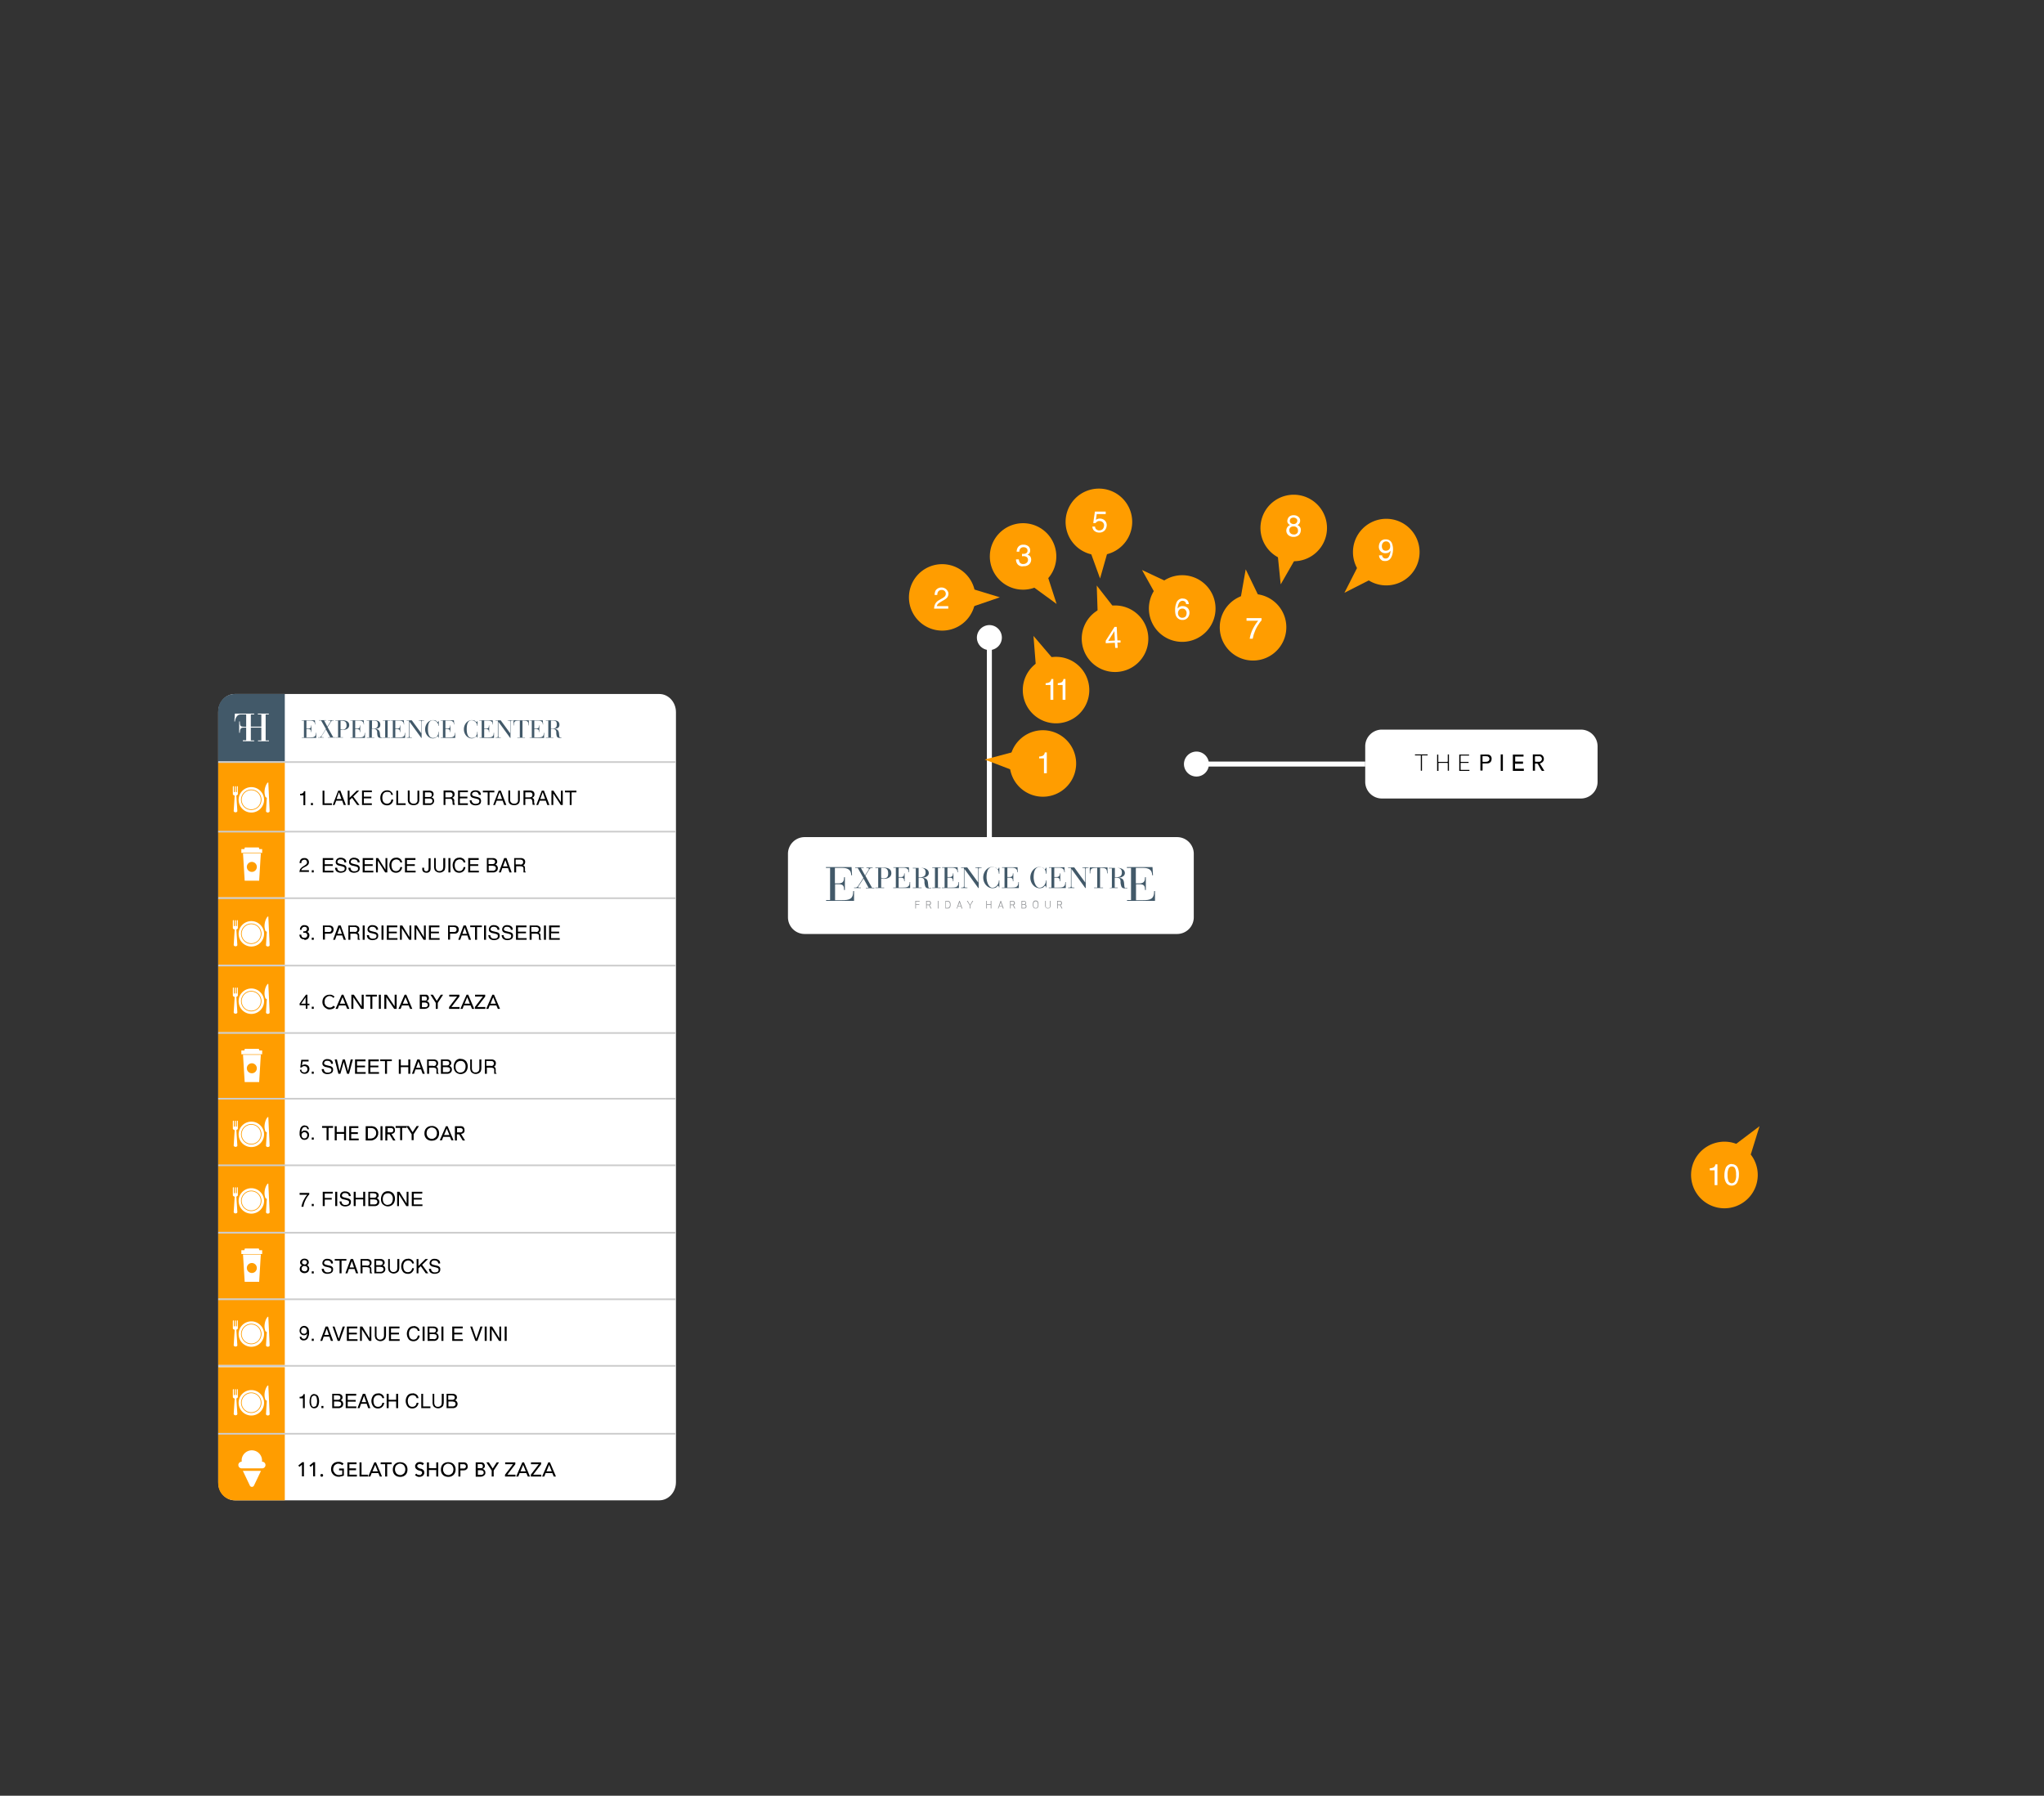<svg xmlns="http://www.w3.org/2000/svg" xmlns:xlink="http://www.w3.org/1999/xlink" width="1228" height="1079" viewBox="0 0 1228 1079">
  <rect x="0" y="0" width="1228" height="1079" fill="#333333" stroke="none"/>
  <defs>
    <clipPath id="clip-path">
      <rect id="Rectangle_1018" data-name="Rectangle 1018" width="1228" height="1079" fill="none"/>
    </clipPath>
    <clipPath id="clip-path-2">
      <rect id="Rectangle_1011" data-name="Rectangle 1011" width="156.3" height="16.6" transform="translate(180.3 429.7)" fill="none"/>
    </clipPath>
    <clipPath id="clip-path-3">
      <rect id="Rectangle_1010" data-name="Rectangle 1010" width="156.6" height="16.7" transform="translate(180.3 429.7)" fill="none"/>
    </clipPath>
    <clipPath id="clip-path-5">
      <rect id="Rectangle_1015" data-name="Rectangle 1015" width="156.6" height="16.7" transform="translate(180.7 429.9)" fill="none"/>
    </clipPath>
    <clipPath id="clip-path-6">
      <rect id="Rectangle_1017" data-name="Rectangle 1017" width="156.3" height="16.7" transform="translate(181 430.9)" fill="none"/>
    </clipPath>
  </defs>
  <g id="dining_06" clip-path="url(#clip-path)">
    <line id="Line_4275" data-name="Line 4275" y1="120" transform="translate(594.4 383)" fill="none" stroke="#fff" stroke-width="3"/>
    <path id="Path_22175" data-name="Path 22175" d="M483.4,503H707.2a10.029,10.029,0,0,1,10,10v38.2a10.029,10.029,0,0,1-10,10H483.4a10.029,10.029,0,0,1-10-10V513a10.029,10.029,0,0,1,10-10" fill="#fff"/>
    <path id="Path_22176" data-name="Path 22176" d="M635.5,541.7h1.1c.8,0,.9.4.9.9s0,.9-.9.9h-1.1v-1.8h0Zm0,2.2h1.3l1,2h.5l-1.1-2.1c.6,0,.9-.7.8-1.2,0-.8-.4-1.3-1.5-1.3h-1.4v4.6h.4v-2Zm-6,1.7a1.108,1.108,0,0,1-1.2-.9h0v-3.4h-.4v3.1a1.657,1.657,0,0,0,3.3,0v-3.1h-.4v3.1a1.108,1.108,0,0,1-.9,1.2h-.3m-7.4.3c1.5,0,1.7-1.2,1.7-2.4s-.2-2.4-1.7-2.4-1.7,1.2-1.7,2.4.2,2.4,1.7,2.4m0-.3c-1.1,0-1.3-.9-1.3-2s.2-2,1.3-2,1.3.9,1.3,2-.2,2-1.3,2m-6.1-3.1c0,.4-.2.8-.9.8h-1.1v-1.6h1.1c.8,0,.9.4.9.8m-2,1.2h1.1c.8,0,1,.3,1,.9s-.2.9-1,.9h-1.1v-1.8h0Zm-.4,2.2h1.5c1.1,0,1.5-.6,1.5-1.3s-.3-1-.8-1.1a1,1,0,0,0,.6-1,1.269,1.269,0,0,0-1.4-1.2h-1.4v4.6h0Zm-6.5-4.2h1.1c.8,0,.9.4.9.9s0,.9-.9.9h-1.1v-1.8h0Zm0,2.2h1.3l1,2h.5l-1.1-2.1c.6,0,.9-.7.8-1.2,0-.8-.4-1.3-1.5-1.3h-1.4v4.6h.4v-2Zm-6-1.9.8,2.3h-1.5l.8-2.3h0Zm-1.3,3.9.4-1.3h1.8l.4,1.3h.5l-1.6-4.6h-.3l-1.6,4.6h.4Zm-4.3,0v-4.6h-.4v2h-2.3v-2h-.4v4.6h.4v-2.2h2.3v2.2Zm-10.9-4.6h-.5l-1.4,2.4-1.4-2.4h-.5l1.7,2.7v1.9h.4V544l1.7-2.7Zm-8.3.7.8,2.3h-1.5l.8-2.3h0Zm-1.3,3.9.4-1.3h1.8l.4,1.3h.5l-1.6-4.6h-.3l-1.6,4.6h.4Zm-6.8-4.2h.9c1.1,0,1.5.8,1.5,1.9s-.4,1.9-1.5,1.9h-.9v-3.8h0Zm.9,4.2c1.5,0,1.9-1,1.9-2.3s-.4-2.3-1.9-2.3H568v4.6Zm-5.4-4.6h-.4v4.6h.4Zm-7,.4h1.1c.8,0,.9.4.9.9s0,.9-.9.9h-1.1v-1.8h0Zm0,2.2h1.3l1,2h.5l-1.1-2.1c.6,0,.9-.7.8-1.2,0-.8-.4-1.3-1.5-1.3h-1.4v4.6h.4v-2Zm-4.5-.6h-2v-1.6h2.2v-.4h-2.6v4.6h.4v-2.2h2v-.4h0Z" fill="#939598"/>
    <path id="Path_22177" data-name="Path 22177" d="M594.4,375.6a7.5,7.5,0,1,1-7.5,7.5,7.555,7.555,0,0,1,7.5-7.5h0" fill="#fff"/>
    <path id="Path_22178" data-name="Path 22178" d="M517.4,521.5h1.5v-.3h-5.1v.3h1.5l3.4,6-3.2,4.9a1.961,1.961,0,0,1-2,.9h-.4v.3h4.1v-.3h-.9c-.4,0-.7,0-.7-.3s0-.2.6-1.1l2.6-4,3,5.5h-1.6v.3h5.1v-.3h-1.4l-4-7.2,2.2-3.5c.5-.8.8-1.1,1.6-1.1h.6v-.3h-3.8v.3h.5c.8,0,1,.2,1,.5a.735.735,0,0,1-.2.6l-2.1,3.3-2.4-4.3v-.2h.1Zm10.2,11.8h-1.7v.3h5.3v-.3h-1.8v-5.5a4.529,4.529,0,0,0,1.6.3c2.1,0,4.5-.9,4.5-3.4s-2-3.4-4.6-3.4h-5v.3h1.7v11.8h0Zm1.8-11.8h1.1c2.1,0,3.1,1,3.1,3.3s-.9,2.8-2.4,3a2.972,2.972,0,0,1-1.8-.4v-5.9h0Zm8.7,11.8h-1.5v.3h10.2V530h-.3c0,3-1.4,3.3-4.2,3.3h-2.4v-5.9h1.3c1.8,0,2,.8,2,2.1h.3v-4.7h-.3c0,1.1-.2,2.2-2,2.2h-1.3v-5.6h2.8c1.9,0,3.2.7,3.2,2.7h.3l-.2-3h-9.3v.3h1.5v11.8h0Zm12.1,0h-1.8v.3h5.3v-.3h-1.8v-5.9H553c2,0,2.3,1,2.4,2.1v1.1c.4,2,.5,3.2,2.6,3.2s1,0,1.4-.2v-.2c-.3,0-.6.2-.8.2-.3,0-.8,0-.9-1.1l-.2-2.1c-.3-2.3-1.3-2.8-3.3-2.9h0c1.3-.2,3.8-.8,3.8-2.9s-2.2-3.1-4.2-3.1h-5.4v.3h1.8v11.5h0Zm1.7-11.8h1.2c2.5,0,3,1.4,3,2.8,0,2-1.2,2.8-3.3,2.8h-.9Zm9.8,11.8h-1.6v.3h5v-.3h-1.6V521.5h1.6v-.3h-5v.3h1.6Zm5.7,0h-1.5v.3h10.2V530h-.3c0,3-1.4,3.3-4.2,3.3h-2.4v-5.9h1.3c1.8,0,2,.8,2,2.1h.3v-4.7h-.3c0,1.1-.2,2.2-2,2.2h-1.3v-5.6H572c1.9,0,3.2.7,3.2,2.7h.3l-.2-3H566v.3h1.5v11.8h0Zm20.4.3h.2V522.4c0-.7,0-.9.9-.9h.8v-.3H586v.3h.8c.8,0,.9.2.9.9v7.9h0l-6.6-9.1h-3.7v.3h1.7v10.8c0,.8-.3,1-1.1,1h-.6v.3h3.8v-.3h-.7c-.8,0-1.1-.2-1.1-1V522.1h0l8.4,11.6h0Zm12.5-12.2H600c0,.4-.2.8-.6.8s-1.4-1.3-3.2-1.3c-3,0-5.5,2.9-5.5,6.4s2.6,6.4,5.5,6.4,2.7-1.4,3.3-1.4.6.5.6.9h.3V529h-.3c0,2.2-1.6,4.4-3.9,4.4s-3.5-3.9-3.5-6.2.4-6.2,3.5-6.2,3.8,1.9,3.9,4h.3v-3.6h0Zm3.1,11.9h-1.5v.3h10.2V530h-.3c0,3-1.4,3.3-4.2,3.3h-2.4v-5.9h1.3c1.8,0,2,.8,2,2.1h.3v-4.7h-.3c0,1.1-.2,2.2-2,2.2h-1.3v-5.6H608c1.9,0,3.2.7,3.2,2.7h.3l-.2-3H602v.3h1.5v11.8h0Zm25.2-11.9h-.3c0,.4-.2.8-.6.8s-1.4-1.3-3.2-1.3c-3,0-5.5,2.9-5.5,6.4s2.6,6.4,5.5,6.4,2.7-1.4,3.3-1.4.6.5.6.9h.3V529h-.3c0,2.2-1.6,4.4-3.9,4.4s-3.5-3.9-3.5-6.2.4-6.2,3.5-6.2,3.8,1.9,3.9,4h.3v-3.6h0Zm3,11.9h-1.5v.3h10.2V530H640c0,3-1.4,3.3-4.2,3.3h-2.4v-5.9h1.3c1.8,0,2,.8,2,2.1h.3v-4.7h-.3c0,1.1-.2,2.2-2,2.2h-1.3v-5.6h2.8c1.9,0,3.2.7,3.2,2.7h.3l-.2-3h-9.3v.3h1.5v11.8h0Zm20.5.3h.2V522.4c0-.7,0-.9.9-.9h.8v-.3h-3.7v.3h.8c.8,0,.9.2.9.9v7.9h0l-6.6-9.1h-3.7v.3h1.7v10.8c0,.8-.3,1-1.1,1h-.6v.3h3.8v-.3h-.7c-.8,0-1.1-.2-1.1-1V522.1h0l8.4,11.6h0Zm7-.3h-1.8v.3h5.4v-.3h-1.8V521.5h.4c3.1,0,3.8.5,3.8,3.3h.3v-3.6H654.7v3.6h.3c0-2.9.7-3.3,3.8-3.3h.4v11.8h-.1Zm8.9,0-1.8.3h5.3v-.3h-1.8v-5.9h1.1c2,0,2.3,1,2.4,2.1v1.1c.4,2,.5,3.2,2.6,3.2s1,0,1.4-.2v-.2c-.3,0-.6.2-.8.2-.3,0-.8,0-.9-1.1l-.2-2.1c-.3-2.3-1.3-2.8-3.3-2.9h0c1.3-.2,3.8-.8,3.8-2.9s-2.2-3.1-4.2-3.1h-5.4v.3H668v11.5h0Zm1.8-11.8H671c2.5,0,3,1.4,3,2.8,0,2-1.2,2.8-3.3,2.8h-.9Z" fill="#425969"/>
    <path id="Path_22179" data-name="Path 22179" d="M498.8,540.8h-2.5v.5h16.8v-5.9h-.5c0,4.9-2.3,5.5-6.9,5.5h-4v-9.6h2.1c3,0,3.3,1.3,3.3,3.5h.5v-7.7h-.5c0,1.9-.3,3.7-3.3,3.7h-2.2v-9.3h4.5c3.1,0,5.3,1.1,5.3,4.4h.5l-.3-4.9H496.2v.5h2.5v19.4h.1Z" fill="#425969"/>
    <path id="Path_22180" data-name="Path 22180" d="M679.6,540.8h-2.5v.5h16.8v-5.9h-.5c0,4.9-2.3,5.5-6.9,5.5h-4v-9.6h2.1c3,0,3.3,1.3,3.3,3.5h.5v-7.7h-.5c0,1.9-.3,3.7-3.3,3.7h-2.2v-9.3h4.5c3.1,0,5.3,1.1,5.3,4.4h.5l-.3-4.9H677v.5h2.5v19.4h.1Z" fill="#425969"/>
    <rect id="Rectangle_829" data-name="Rectangle 829" width="699" height="445.2" transform="translate(18.2 324.3)" fill="none"/>
    <rect id="Rectangle_1005" data-name="Rectangle 1005" width="1154.5" height="992.6" transform="translate(73.5 -0.9)" fill="none"/>
    <path id="Path_22277" data-name="Path 22277" d="M141.1,417h255c5.5,0,10,4.9,10,10.9h0V890.6c0,6-4.5,10.9-10,10.9h-255c-5.5,0-10-4.9-10-10.9h0V427.9c0-6,4.5-10.9,10-10.9h0" fill="#fff"/>
    <path id="Rectangle_859" data-name="Rectangle 859" d="M0,0H40V42.4H0Z" transform="translate(131.1 457.9)" fill="#ff9d00"/>
    <path id="Path_23152" data-name="Path 23152" d="M0,0H1154.5V992.6H0Z" transform="translate(73.5 -0.9)" fill="none"/>
    <path id="Path_23153" data-name="Path 23153" d="M0,0H1154.5V992.6H0Z" transform="translate(73.5 -0.9)" fill="none"/>
    <path id="Path_22284" data-name="Path 22284" d="M606.6,457.7a19.978,19.978,0,1,1,18.9,21h0a20,20,0,0,1-18.9-21" fill="#ff9d00"/>
    <path id="Path_22285" data-name="Path 22285" d="M591.6,456.4l17.3-4.6-.6,11Z" fill="#ff9d00"/>
    <path id="Path_22286" data-name="Path 22286" d="M624.3,455.8v-1.2a5.326,5.326,0,0,0,2.4-.6,2.748,2.748,0,0,0,1-1.9h1.2v12.5h-1.7v-8.9h-3Z" fill="#fff"/>
    <path id="Path_22287" data-name="Path 22287" d="M584,350.2a19.969,19.969,0,1,1-26.7-9.2h0a20,20,0,0,1,26.7,9.2" fill="#ff9d00"/>
    <path id="Path_22288" data-name="Path 22288" d="M600.7,358.9l-16.9,5.8-.2-11,17.1,5.2h0Z" fill="#ff9d00"/>
    <path id="Path_22289" data-name="Path 22289" d="M561.2,365.6a6.811,6.811,0,0,1,.7-2.8,5.437,5.437,0,0,1,2.3-2.2l1.7-1a9.063,9.063,0,0,0,1.6-1.1,2.384,2.384,0,0,0,0-3.4,2.333,2.333,0,0,0-1.8-.6,2.4,2.4,0,0,0-2.2,1.2,3.922,3.922,0,0,0-.4,1.8h-1.6a6.6,6.6,0,0,1,.6-2.7,4.314,4.314,0,0,1,7.7,1.5v.5a3.631,3.631,0,0,1-1.1,2.6,10.707,10.707,0,0,1-2.2,1.5l-1.2.7c-.5.3-.9.6-1.4.9a3.368,3.368,0,0,0-1.1,1.7h6.9v1.5h-8.5Z" fill="#fff"/>
    <path id="Path_22290" data-name="Path 22290" d="M660.9,333.6a20.012,20.012,0,1,1,19.3-20.7,20.07,20.07,0,0,1-19.3,20.7h0" fill="#ff9d00"/>
    <path id="Path_22291" data-name="Path 22291" d="M660.9,347.6l-6.1-16.8,11-.4-4.9,17.2h0Z" fill="#ff9d00"/>
    <path id="Path_22292" data-name="Path 22292" d="M663.1,365a19.992,19.992,0,1,1-12,25.6,19.914,19.914,0,0,1,12-25.6h0" fill="#ff9d00"/>
    <path id="Path_22293" data-name="Path 22293" d="M658.8,351.7l11,14.1-10.3,3.8-.6-17.9h-.1Z" fill="#ff9d00"/>
    <path id="Path_22294" data-name="Path 22294" d="M657.9,316.5a2.157,2.157,0,0,0,1.3,1.9,1.9,1.9,0,0,0,1.3.3,2.723,2.723,0,0,0,2.1-.9,3.721,3.721,0,0,0,.7-2,2.568,2.568,0,0,0-.8-2,2.64,2.64,0,0,0-1.9-.7,1.959,1.959,0,0,0-1.4.3,2.836,2.836,0,0,0-1,.9h-1.4l1-6.9h6.5v1.5h-5.4l-.5,3.5a3.508,3.508,0,0,1,.8-.5,4.529,4.529,0,0,1,1.6-.3,4.357,4.357,0,0,1,2.9,1.1,3.784,3.784,0,0,1,1.2,2.8,5.1,5.1,0,0,1-1.1,3.1,4.268,4.268,0,0,1-3.5,1.4,4.388,4.388,0,0,1-2.7-.9,3.366,3.366,0,0,1-1.3-2.7h1.6Z" fill="#fff"/>
    <path id="Path_22295" data-name="Path 22295" d="M750,357.1a20,20,0,1,1-17,22.6h0a20.05,20.05,0,0,1,17-22.6" fill="#ff9d00"/>
    <path id="Path_22296" data-name="Path 22296" d="M748.4,342.1l7.8,16.1-10.9,1.5,3.1-17.6h0Z" fill="#ff9d00"/>
    <path id="Path_22297" data-name="Path 22297" d="M695.6,352a20.024,20.024,0,1,1,1,28.3h0a20.049,20.049,0,0,1-1-28.3" fill="#ff9d00"/>
    <path id="Path_22298" data-name="Path 22298" d="M686.1,342.5l16.2,7.6-7.5,8Z" fill="#ff9d00"/>
    <path id="Path_22299" data-name="Path 22299" d="M757.9,371.4v1.4a11.6,11.6,0,0,0-1.6,2.1,19.234,19.234,0,0,0-1.8,3.1c-.5,1-.8,2-1.2,3-.2.6-.4,1.5-.7,2.8h-1.8a20.775,20.775,0,0,1,2.6-7.2,23.055,23.055,0,0,1,2.5-3.6h-7v-1.6h9Z" fill="#fff"/>
    <path id="Path_22300" data-name="Path 22300" d="M773.1,336.8a19.986,19.986,0,1,1,23.7-15.4h0a19.98,19.98,0,0,1-23.7,15.4" fill="#ff9d00"/>
    <path id="Path_22301" data-name="Path 22301" d="M769.4,351l-1.8-17.8,10.8,2.3L769.5,351h0Z" fill="#ff9d00"/>
    <path id="Path_22302" data-name="Path 22302" d="M818.7,345.9a20.011,20.011,0,1,1,28.3,0h0a20.038,20.038,0,0,1-28.3,0" fill="#ff9d00"/>
    <path id="Path_22303" data-name="Path 22303" d="M807.7,356.2l8.1-15.9,7.8,7.8-15.9,8.1h0Z" fill="#ff9d00"/>
    <path id="Line_4289" data-name="Line 4289" d="M101.4,0H0" transform="translate(718.8 459.1)" fill="none" stroke="#fff" stroke-width="3"/>
    <path id="Path_22304" data-name="Path 22304" d="M830.2,438.4H949.8a10.029,10.029,0,0,1,10,10v21.4a10.029,10.029,0,0,1-10,10H830.2a10.029,10.029,0,0,1-10-10V448.4a10.029,10.029,0,0,1,10-10" fill="#fff"/>
    <g id="Group_2454" data-name="Group 2454">
      <g id="Group_2453" data-name="Group 2453">
        <g id="Group_2452" data-name="Group 2452">
          <g id="Group_2731" data-name="Group 2731">
            <path id="Path_22949" data-name="Path 22949" d="M848.7,465.8V451.4h84.9v14.4Zm79.3-2.6c-1-1.6-1.9-3-2.7-4.4.6-.3,1.1-.6,1.6-.9a2.589,2.589,0,0,0,.6-3,2.636,2.636,0,0,0-2.5-1.6h-3.9v9.8h1.3v-4.3h.9a.95.95,0,0,1,1,.6c.6,1.2,1.3,2.3,2,3.5,0,.1.3.3.4.3H928Zm-17.8-4.5h4.7v-1.3h-4.7v-3h5v-1.2h-6.4V463h6.6v-1.3h-5.3v-3h.1Zm-20.7-5.3v9.8h1.3v-4.3h3a2.523,2.523,0,0,0,2.4-2.5c0-1.5-.7-2.7-2.1-2.8a33.785,33.785,0,0,0-4.5,0v-.2h-.1Zm-25.4,9.8v-4.8h5.3c.3,0,.3.2.3.4v4.3h.7v-9.8h-.7v4c0,.4,0,.5-.5.5H864v-4.4h-.7v9.8h.8Zm18.2-5.5h-4.8v-3.8h5.1v-.6h-5.9v9.8h6.1v-.6h-5.3v-4.2h4.8v-.7h0Zm19.3,5.5h1.3v-9.9h-1.3Zm-51.5-9.3h3.5v9.2h.7v-9.2h3.4v-.6h-7.6v.6h0Z" fill="#fff"/>
            <path id="Path_22950" data-name="Path 22950" d="M928,463.2h-1.5c-.2,0-.3-.2-.4-.3a39.714,39.714,0,0,1-2-3.5,1,1,0,0,0-1-.6h-.9v4.3h-1.3v-9.8h3.9a2.5,2.5,0,0,1,2.5,1.6,2.62,2.62,0,0,1-.6,3,6.085,6.085,0,0,1-1.6.9c.9,1.4,1.8,2.8,2.7,4.4h.2Zm-5.7-8.7v3.1h2.4a1.4,1.4,0,0,0,1.5-1.6,1.326,1.326,0,0,0-1.5-1.5Z"/>
            <path id="Path_22951" data-name="Path 22951" d="M910.2,458.7v3.2h5.3v1.3h-6.6v-9.8h6.4v1.2h-5v3H915v1.3h-4.7v-.2h-.1Z"/>
            <path id="Path_22952" data-name="Path 22952" d="M889.5,453.4c1.5,0,3.1-.1,4.5,0a2.368,2.368,0,0,1,2.1,2.8,2.454,2.454,0,0,1-2.4,2.5h-3V463h-1.3v-9.6h.1Zm1.3,4.3a12.744,12.744,0,0,0,2.8-.2,1.359,1.359,0,0,0,1.1-1.5c0-.8-.3-1.3-1.1-1.4-.9-.1-1.9-.1-2.8-.2v3.3h0Z"/>
            <path id="Path_22953" data-name="Path 22953" d="M864.1,463.2h-.7v-9.8h.7v4.4h5.2c.4,0,.5-.1.5-.5v-4h.7v9.8h-.7v-4.3c0-.2,0-.4-.3-.4h-5.3v4.8h-.1Z"/>
            <path id="Path_22954" data-name="Path 22954" d="M882.3,457.7v.7h-4.8v4.2h5.3v.6h-6.1v-9.8h5.9v.6h-5.1v3.8h4.8Z"/>
            <path id="Path_22955" data-name="Path 22955" d="M901.6,463.2v-9.9h1.3v9.9Z"/>
            <path id="Path_22956" data-name="Path 22956" d="M850.1,453.9v-.6h7.6v.6h-3.4v9.2h-.7v-9.2h-3.5Z"/>
            <path id="Path_22957" data-name="Path 22957" d="M922.3,454.5h2.4a1.415,1.415,0,0,1,1.5,1.5,1.55,1.55,0,0,1-1.5,1.6h-2.4Z" fill="#fff"/>
            <path id="Path_22958" data-name="Path 22958" d="M890.8,457.7v-3.3a12.744,12.744,0,0,1,2.8.2,1.32,1.32,0,0,1,1.1,1.4,1.4,1.4,0,0,1-1.1,1.5,13.2,13.2,0,0,1-2.8.2h0Z" fill="#fff"/>
          </g>
        </g>
      </g>
    </g>
    <path id="Path_22305" data-name="Path 22305" d="M718.8,451.6a7.5,7.5,0,1,1-7.5,7.5,7.555,7.555,0,0,1,7.5-7.5h0" fill="#fff"/>
    <path id="Path_22306" data-name="Path 22306" d="M626.4,350.5a19.972,19.972,0,1,1,4.4-27.9,19.984,19.984,0,0,1-4.4,27.9h0" fill="#ff9d00"/>
    <path id="Path_22307" data-name="Path 22307" d="M634.8,362.9l-14.4-10.5,8.9-6.5Z" fill="#ff9d00"/>
    <path id="Path_22308" data-name="Path 22308" d="M669.8,384.9l-.3-5.7-3.7,5.9,4-.2h0Zm.2,4.4-.2-3.1-5.5.3V385l5.3-8.3h1.3l.4,8.1h1.9v1.3h-1.9c0,.1.2,3.2.2,3.2h-1.6Z" fill="#fff"/>
    <path id="Path_22309" data-name="Path 22309" d="M1047.5,689.6a20.03,20.03,0,1,1-27.9,4.9,20.113,20.113,0,0,1,27.9-4.9h0" fill="#ff9d00"/>
    <path id="Path_22310" data-name="Path 22310" d="M1057.1,676.7l-5.3,17.1-9-6.3Z" fill="#ff9d00"/>
    <path id="Path_22311" data-name="Path 22311" d="M187.3,723.4h1.2v1.3h-1.2Zm6.6-7.3h6v1.1h-4.8v2.6h4.2v1h-4.2v3.9h-1.2Zm7.5,0h1.2v8.6h-1.2Zm3.8,5.8a1.983,1.983,0,0,0,2.3,2.1,2,2,0,0,0,1.2-.2c.6,0,1-.7,1-1.3s-.1-.8-.4-1a5.781,5.781,0,0,0-1.4-.5l-1.2-.3a3.139,3.139,0,0,1-1.6-.6,1.819,1.819,0,0,1-.8-1.6,2.732,2.732,0,0,1,.8-1.9,3.034,3.034,0,0,1,2.3-.7,3.891,3.891,0,0,1,2.3.7,2.512,2.512,0,0,1,1,2.1h-1.1a2.46,2.46,0,0,0-.4-1.1,2.41,2.41,0,0,0-1.8-.7c-.7,0-1.1,0-1.5.4a1.905,1.905,0,0,0-.5,1,1.05,1.05,0,0,0,.5.9,7.492,7.492,0,0,0,1.6.5l1.2.3a2.947,2.947,0,0,1,1.3.5,1.841,1.841,0,0,1,.8,1.8,2.221,2.221,0,0,1-1,2,5.025,5.025,0,0,1-2.4.6,3.926,3.926,0,0,1-2.5-.8,3.1,3.1,0,0,1-.9-2.2h1.2Zm7.3-5.8h1.2v3.6h4.5v-3.6h1.2v8.6h-1.2v-4h-4.5v4h-1.2Zm12,3.6a1.978,1.978,0,0,0,1.1-.2,1.141,1.141,0,0,0,.6-1.2,1.081,1.081,0,0,0-.7-1.1c-.4,0-.8-.2-1.1-.2h-2.1v2.7Zm.4,4a1.887,1.887,0,0,0,1.5-.6,1.613,1.613,0,0,0,.3-.9,1.34,1.34,0,0,0-.8-1.3c-.4,0-.8-.2-1.2-.2h-2.3v3Zm-3.6-7.6H225a2.723,2.723,0,0,1,2.1.9,1.922,1.922,0,0,1,.4,1.2,1.656,1.656,0,0,1-.5,1.3,1.793,1.793,0,0,1-.7.5,1.524,1.524,0,0,1,1,.6,2.271,2.271,0,0,1,.6,1.6,2.456,2.456,0,0,1-.5,1.5,2.877,2.877,0,0,1-2.5,1h-3.6Zm11.7-.3a4.037,4.037,0,0,1,3.4,1.5,5.211,5.211,0,0,1,.9,2.9,5.5,5.5,0,0,1-1,3.2,4.3,4.3,0,0,1-6.1.4s-.2-.2-.3-.2a4.552,4.552,0,0,1-1-3.2,5.291,5.291,0,0,1,.9-3,3.593,3.593,0,0,1,3.3-1.6h0Zm.1,8.1a2.656,2.656,0,0,0,2.2-1.1,4.513,4.513,0,0,0,.7-2.5,3.335,3.335,0,0,0-.8-2.4,2.5,2.5,0,0,0-2.2-.9,3.1,3.1,0,0,0-2.2.9,3.768,3.768,0,0,0-.8,2.7,3.986,3.986,0,0,0,.7,2.4,2.726,2.726,0,0,0,2.3,1m5.6-7.9H240l4.3,7v-7h1.1v8.6h-1.3l-4.4-7v7h-1.1Zm8.8,0h6.3v1.1h-5.1v2.6h4.8v1h-4.8v2.9h5.2v1h-6.4v-8.6Z"/>
    <path id="Rectangle_865" data-name="Rectangle 865" d="M0,0H40V40H0Z" transform="translate(131.1 700.2)" fill="#ff9d00"/>
    <path id="Path_22312" data-name="Path 22312" d="M156.4,716.2a7.637,7.637,0,1,0,0,10.8h0a7.6,7.6,0,0,0,0-10.8h0m-1.1,1a6.152,6.152,0,1,1-8.7,0,6.156,6.156,0,0,1,8.7,0h0m-.3.3a5.728,5.728,0,1,0,0,8.1h0a5.8,5.8,0,0,0,0-8.1h0M141,719l-.6,9.4a1.2,1.2,0,0,0,1.6.6c.3,0,.5-.3.6-.6L142,719a2.178,2.178,0,0,0,.9-.7v-4.6a.265.265,0,0,0-.3-.3c-.2,0-.2,0-.3.3v3a.265.265,0,0,1-.3.3c-.2,0-.2,0-.3-.3v-3a.265.265,0,0,0-.3-.3c-.2,0-.2,0-.3.3v3a.265.265,0,0,1-.3.3c-.2,0-.2,0-.3-.3v-3a.265.265,0,0,0-.3-.3c-.2,0-.2,0-.3.3v4.6a1.6,1.6,0,0,0,.9.7m20.4-7.8c-.5-.3-1.9,1.9-2.2,4.6a8.176,8.176,0,0,0,.5,4.1l.8.5-.5,8.1a1.174,1.174,0,0,0,1.6.6c.3,0,.5-.3.6-.6l-.8-17.3h0Z" fill="#fff"/>
    <path id="Path_22313" data-name="Path 22313" d="M180.3,477.8V477a2.934,2.934,0,0,0,1.6-.4,1.855,1.855,0,0,0,.7-1.2h.8v8.4h-1.1v-5.9h-2Zm6.5,4.7H188v1.3h-1.2Z"/>
    <path id="Path_22314" data-name="Path 22314" d="M141.1,417h30v40.6h-40V427a10.029,10.029,0,0,1,10-10" fill="#425969"/>
    <path id="Path_22315" data-name="Path 22315" d="M156.4,475.2a7.637,7.637,0,1,0,0,10.8h0a7.6,7.6,0,0,0,0-10.8h0m-1.1,1a6.152,6.152,0,1,1-8.7,0,6.156,6.156,0,0,1,8.7,0h0m-.3.3a5.728,5.728,0,1,0,0,8.1h0a5.8,5.8,0,0,0,0-8.1h0M141,478l-.6,9.4a1.2,1.2,0,0,0,1.6.6.9.9,0,0,0,.6-.6L142,478a2.178,2.178,0,0,0,.9-.7v-4.6a.265.265,0,0,0-.3-.3c-.2,0-.2.1-.3.3v3a.265.265,0,0,1-.3.3c-.2,0-.2-.1-.3-.3v-3a.265.265,0,0,0-.3-.3c-.2,0-.2.1-.3.3v3a.265.265,0,0,1-.3.3c-.2,0-.2-.1-.3-.3v-3a.265.265,0,0,0-.3-.3c-.2,0-.2.1-.3.3v4.6a1.6,1.6,0,0,0,.9.7m20.4-7.8c-.5-.3-1.9,1.9-2.2,4.6a8.176,8.176,0,0,0,.5,4.1l.8.5-.5,8.1a1.174,1.174,0,0,0,1.6.6.9.9,0,0,0,.6-.6l-.8-17.3h0Z" fill="#fff"/>
    <path id="Path_22316" data-name="Path 22316" d="M179.9,524.2a5.848,5.848,0,0,1,.4-1.9,5.357,5.357,0,0,1,1.5-1.5l1.1-.7a7.635,7.635,0,0,0,1.1-.8,1.693,1.693,0,0,0,0-2.3,1.286,1.286,0,0,0-1.2-.4,1.763,1.763,0,0,0-1.5.8,1.721,1.721,0,0,0-.2,1.2H180a3.922,3.922,0,0,1,.4-1.8,2.526,2.526,0,0,1,2.4-1.2,2.489,2.489,0,0,1,2.8,2.2v.3a2.193,2.193,0,0,1-.7,1.7,5.6,5.6,0,0,1-1.5,1l-.8.4-.9.6a1.9,1.9,0,0,0-.7,1.1h4.6v1h-5.8v.3h0Zm7.4-1.3h1.2v1.3h-1.2Zm6.6-7.3h6.3v1.1h-5.1v2.6h4.8v1h-4.8v2.9h5.2v1h-6.4Zm8.7,5.8a1.983,1.983,0,0,0,2.3,2.1,2,2,0,0,0,1.2-.2c.6,0,1-.7,1-1.3s-.1-.8-.4-1a5.781,5.781,0,0,0-1.4-.5l-1.2-.3a3.139,3.139,0,0,1-1.6-.6,1.819,1.819,0,0,1-.8-1.6,2.732,2.732,0,0,1,.8-1.9,3.034,3.034,0,0,1,2.3-.7,3.891,3.891,0,0,1,2.3.7,2.2,2.2,0,0,1,.9,2.1h-1.1a2.46,2.46,0,0,0-.4-1.1,2.41,2.41,0,0,0-1.8-.7c-.7,0-1.1,0-1.5.4a1.905,1.905,0,0,0-.5,1,1.05,1.05,0,0,0,.5.9,7.492,7.492,0,0,0,1.6.5l1.2.3a2.947,2.947,0,0,1,1.3.5,1.841,1.841,0,0,1,.8,1.8,2.221,2.221,0,0,1-1,2,5.025,5.025,0,0,1-2.4.6,3.926,3.926,0,0,1-2.5-.8,3.1,3.1,0,0,1-.9-2.2h1.3Zm8,0a1.983,1.983,0,0,0,2.3,2.1,2,2,0,0,0,1.2-.2c.6,0,1-.7,1-1.3s-.1-.8-.4-1a5.781,5.781,0,0,0-1.4-.5l-1.2-.3a3.139,3.139,0,0,1-1.6-.6,1.819,1.819,0,0,1-.8-1.6,2.732,2.732,0,0,1,.8-1.9,3.034,3.034,0,0,1,2.3-.7,3.891,3.891,0,0,1,2.3.7,2.2,2.2,0,0,1,.9,2.1h-1.1a2.46,2.46,0,0,0-.4-1.1,2.41,2.41,0,0,0-1.8-.7c-.7,0-1.1,0-1.5.4a1.905,1.905,0,0,0-.5,1,1.05,1.05,0,0,0,.5.9,7.492,7.492,0,0,0,1.6.5l1.2.3a2.947,2.947,0,0,1,1.3.5,1.841,1.841,0,0,1,.8,1.8,2.221,2.221,0,0,1-1,2,5.025,5.025,0,0,1-2.4.6,3.926,3.926,0,0,1-2.5-.8,3.1,3.1,0,0,1-.9-2.2h1.3Zm7.3-5.8h6.3v1.1h-5.1v2.6h4.8v1h-4.8v2.9h5.2v1h-6.4Zm7.9,0h1.4l4.4,7v-7h1.1v8.6h-1.3l-4.4-7v7h-1.1v-8.6h0Zm12.3-.3a3.84,3.84,0,0,1,2.5.9,2.975,2.975,0,0,1,1,2h-1.1a2.223,2.223,0,0,0-.8-1.3,3.022,3.022,0,0,0-1.6-.5,3.241,3.241,0,0,0-2.1.9,3.907,3.907,0,0,0-.8,2.7,4.513,4.513,0,0,0,.7,2.5,2.428,2.428,0,0,0,2.1.9,2.334,2.334,0,0,0,2-1,3.36,3.36,0,0,0,.5-1.4h1.1a3.6,3.6,0,0,1-3.8,3.4,3.84,3.84,0,0,1-2.5-.9,5.418,5.418,0,0,1-.3-6.8,3.511,3.511,0,0,1,3-1.3h.1Zm5.2.3h6.3v1.1h-5.1v2.6h4.7v1h-4.7v2.9h5.2v1h-6.4Zm15.4,6a3.233,3.233,0,0,1-.3,1.7,2.385,2.385,0,0,1-2.3,1.1,3.371,3.371,0,0,1-1.7-.5,2.28,2.28,0,0,1-.7-1.9v-.6h1.1v.6a1.431,1.431,0,0,0,.3,1.1,1.284,1.284,0,0,0,1,.4,1.426,1.426,0,0,0,1.2-.6,7.719,7.719,0,0,0,.2-1.5v-5.7h1.2v6h0Zm3.1-6v5.3a3.167,3.167,0,0,0,.4,1.6,1.828,1.828,0,0,0,1.8.9,2.221,2.221,0,0,0,2-1,4.012,4.012,0,0,0,.3-1.5v-5.3h1.2v4.8a6.375,6.375,0,0,1-.4,2.4,3.648,3.648,0,0,1-5,.9,2.581,2.581,0,0,1-.9-.9,5.073,5.073,0,0,1-.4-2.4v-4.8h1Zm7.6,0h1.2v8.6h-1.2Zm6.7-.3a3.84,3.84,0,0,1,2.5.9,2.975,2.975,0,0,1,1,2h-1.1a2.223,2.223,0,0,0-.8-1.3,3.022,3.022,0,0,0-1.6-.5,3.241,3.241,0,0,0-2.1.9,3.907,3.907,0,0,0-.8,2.7,4.513,4.513,0,0,0,.7,2.5,2.428,2.428,0,0,0,2.1.9,2.334,2.334,0,0,0,2-1,3.36,3.36,0,0,0,.5-1.4h1.1a3.6,3.6,0,0,1-3.8,3.4,3.84,3.84,0,0,1-2.5-.9,5.418,5.418,0,0,1-.3-6.8,3.4,3.4,0,0,1,3-1.3h0Zm5.2.3h6.3v1.1h-5.1v2.6h4.8v1h-4.8v2.9h5.2v1h-6.4Zm14.4,3.6a1.978,1.978,0,0,0,1.1-.2,1.141,1.141,0,0,0,.6-1.2,1.081,1.081,0,0,0-.7-1.1c-.4,0-.8-.2-1.1-.2h-2.1v2.7Zm.4,4a1.887,1.887,0,0,0,1.5-.6,1.613,1.613,0,0,0,.3-.9,1.34,1.34,0,0,0-.8-1.3c-.4,0-.8-.2-1.2-.2h-2.3v3Zm-3.6-7.6h3.7a2.723,2.723,0,0,1,2.1.9,1.922,1.922,0,0,1,.4,1.2,1.656,1.656,0,0,1-.5,1.3,1.793,1.793,0,0,1-.7.5,1.524,1.524,0,0,1,1,.6,2.271,2.271,0,0,1,.6,1.6,2.456,2.456,0,0,1-.5,1.5,2.877,2.877,0,0,1-2.5,1h-3.6Zm12.4,5-1.3-3.8-1.4,3.8h2.7Zm-1.9-5h1.3l3.1,8.6h-1.3l-.9-2.6h-3.4l-.9,2.6h-1.2l3.2-8.6h0Zm9.5,3.9a1.943,1.943,0,0,0,1.3-.3,1.656,1.656,0,0,0,.5-1.2,1.457,1.457,0,0,0-.7-1.3c-.3,0-.6-.2-1-.2h-2.8v2.9h2.7Zm-3.8-3.9h4a2.877,2.877,0,0,1,1.6.3,1.955,1.955,0,0,1,1.2,2,2.245,2.245,0,0,1-1.2,2.1c.3,0,.6.3.8.5a2.016,2.016,0,0,1,.3,1.1v1.2a1.7,1.7,0,0,0,.1.7.664.664,0,0,0,.4.5v.2h-1.4v-2.4a1.23,1.23,0,0,0-.7-1.1c-.3,0-.7-.2-1-.2h-2.7v3.7h-1.2v-8.6h-.2Z"/>
    <path id="Path_22317" data-name="Path 22317" d="M187.3,563.4h1.2v1.3h-1.2Zm6.6-7.3h3.9a3.293,3.293,0,0,1,1.9.6,2.41,2.41,0,0,1,.7,1.8,2.792,2.792,0,0,1-.6,1.8,2.28,2.28,0,0,1-1.9.7h-2.7v3.6H194V556h0Zm5.3,2.4a1.457,1.457,0,0,0-.7-1.3c-.3,0-.7-.2-1.1-.2h-2.3v3h2.3a2.082,2.082,0,0,0,1.3-.3,1.346,1.346,0,0,0,.5-1.2Zm6.2,2.6-1.3-3.8-1.4,3.8Zm-2-5h1.3l3.1,8.6h-1.3l-.9-2.6h-3.4l-.9,2.6h-1.2l3.2-8.6h0Zm9.5,3.9a1.943,1.943,0,0,0,1.3-.3,1.656,1.656,0,0,0,.5-1.2,1.457,1.457,0,0,0-.7-1.3c-.3,0-.6-.2-1-.2h-2.8v2.9h2.7Zm-3.8-3.9h4a2.877,2.877,0,0,1,1.6.3,1.955,1.955,0,0,1,1.2,2,2.245,2.245,0,0,1-1.2,2.1c.3,0,.6.3.8.5a2.016,2.016,0,0,1,.3,1.1v1.2a1.7,1.7,0,0,0,.1.7.664.664,0,0,0,.4.5v.2h-1.4v-2.4a1.23,1.23,0,0,0-.7-1.1c-.3,0-.7-.2-1-.2h-2.7v3.7h-1.2v-8.6h-.2Zm8.8,0h1.2v8.6h-1.2Zm3.8,5.8A1.983,1.983,0,0,0,224,564a2,2,0,0,0,1.2-.2c.6,0,1-.7,1-1.3s-.1-.8-.4-1a5.781,5.781,0,0,0-1.4-.5l-1.2-.3a3.139,3.139,0,0,1-1.6-.6,1.819,1.819,0,0,1-.8-1.6,2.732,2.732,0,0,1,.8-1.9,3.034,3.034,0,0,1,2.3-.7,3.891,3.891,0,0,1,2.3.7,2.2,2.2,0,0,1,.9,2.1H226a2.46,2.46,0,0,0-.4-1.1,2.41,2.41,0,0,0-1.8-.7c-.7,0-1.1,0-1.5.4a1.905,1.905,0,0,0-.5,1,1.05,1.05,0,0,0,.5.9,7.492,7.492,0,0,0,1.6.5l1.2.3a2.947,2.947,0,0,1,1.3.5,1.841,1.841,0,0,1,.8,1.8,2.221,2.221,0,0,1-1,2,5.025,5.025,0,0,1-2.4.6,3.926,3.926,0,0,1-2.5-.8,3.1,3.1,0,0,1-.9-2.2h1.3Zm7.5-5.8h1.2v8.6h-1.2Zm3.2,0h6.3v1.1h-5.1v2.6h4.8v1h-4.8v2.9h5.2v1h-6.4Zm7.9,0h1.4l4.3,7v-7h1.1v8.6h-1.3l-4.4-7v7h-1.1Zm8.7,0h1.4l4.3,7v-7h1.1v8.6h-1.3l-4.4-7v7H249Zm8.7,0H264v1.1h-5.1v2.6h4.8v1h-4.8v2.9h5.2v1h-6.4Zm11.4,0H273a3.293,3.293,0,0,1,1.9.6,2.41,2.41,0,0,1,.7,1.8,2.792,2.792,0,0,1-.6,1.8,2.28,2.28,0,0,1-1.9.7h-2.7v3.6h-1.2V556h0Zm5.2,2.4a1.457,1.457,0,0,0-.7-1.3c-.3,0-.7-.2-1.1-.2h-2.3v3h2.3a2.082,2.082,0,0,0,1.3-.3,1.346,1.346,0,0,0,.5-1.2h0Zm6.2,2.6-1.3-3.8-1.4,3.8h2.7Zm-1.9-5h1.3l3.1,8.6h-1.3l-.9-2.6h-3.4l-.9,2.6h-1.2l3.2-8.6h0Zm10.9,0v1h-2.9v7.6h-1.2v-7.6h-2.9v-1Zm1.3,0H292v8.6h-1.2Zm3.8,5.8a1.983,1.983,0,0,0,2.3,2.1,2,2,0,0,0,1.2-.2c.6,0,1-.7,1-1.3s-.1-.8-.4-1a5.781,5.781,0,0,0-1.4-.5l-1.2-.3a3.139,3.139,0,0,1-1.6-.6,1.819,1.819,0,0,1-.8-1.6,2.732,2.732,0,0,1,.8-1.9,3.034,3.034,0,0,1,2.3-.7,3.891,3.891,0,0,1,2.3.7,2.2,2.2,0,0,1,.9,2.1h-1.1a2.46,2.46,0,0,0-.4-1.1,2.41,2.41,0,0,0-1.8-.7c-.7,0-1.1,0-1.5.4a1.905,1.905,0,0,0-.5,1,1.05,1.05,0,0,0,.5.9,7.492,7.492,0,0,0,1.6.5l1.2.3a3.942,3.942,0,0,1,1.4.5,1.841,1.841,0,0,1,.8,1.8,2.221,2.221,0,0,1-1,2,5.025,5.025,0,0,1-2.4.6,3.926,3.926,0,0,1-2.5-.8,3.1,3.1,0,0,1-.9-2.2h1.2Zm8,0a1.983,1.983,0,0,0,2.3,2.1,2,2,0,0,0,1.2-.2c.6,0,1-.7,1-1.3s-.1-.8-.4-1a5.781,5.781,0,0,0-1.4-.5l-1.2-.3a3.139,3.139,0,0,1-1.6-.6,1.819,1.819,0,0,1-.8-1.6,2.732,2.732,0,0,1,.8-1.9,3.034,3.034,0,0,1,2.3-.7,3.891,3.891,0,0,1,2.3.7,2.2,2.2,0,0,1,.9,2.1h-1.1a2.46,2.46,0,0,0-.4-1.1,2.41,2.41,0,0,0-1.8-.7c-.7,0-1.1,0-1.5.4a1.905,1.905,0,0,0-.5,1,1.05,1.05,0,0,0,.5.9,7.492,7.492,0,0,0,1.6.5l1.2.3a3.942,3.942,0,0,1,1.4.5,1.841,1.841,0,0,1,.8,1.8,2.221,2.221,0,0,1-1,2,5.025,5.025,0,0,1-2.4.6,3.926,3.926,0,0,1-2.5-.8,3.1,3.1,0,0,1-.9-2.2h1.2Zm7.4-5.8h6.3v1.1h-5.1v2.6H316v1h-4.8v2.9h5.2v1H310Zm11.9,3.9a1.943,1.943,0,0,0,1.3-.3,1.656,1.656,0,0,0,.5-1.2,1.457,1.457,0,0,0-.7-1.3c-.3,0-.6-.2-1-.2h-2.8v2.9h2.7Zm-3.9-3.9h4a2.877,2.877,0,0,1,1.6.3,1.955,1.955,0,0,1,1.2,2,2.245,2.245,0,0,1-1.2,2.1c.3,0,.6.3.8.5a2.016,2.016,0,0,1,.3,1.1v1.2a1.7,1.7,0,0,0,.1.7.664.664,0,0,0,.4.5v.2h-1.4v-2.4a1.23,1.23,0,0,0-.7-1.1c-.3,0-.7-.2-1-.2h-2.7v3.7h-1.2v-8.6H318Zm8.8,0H328v8.6h-1.2Zm3.2,0h6.3v1.1h-5.1v2.6h4.7v1h-4.8v2.9h5.2v1h-6.4v-8.6h0Z"/>
    <path id="Path_22318" data-name="Path 22318" d="M187.3,604.9h1.2v1.3h-1.2Z"/>
    <path id="Path_22320" data-name="Path 22320" d="M187.3,804.4h1.2v1.3h-1.2Zm10.3-2.3-1.3-3.8-1.4,3.8Zm-1.9-5H197l3.1,8.6h-1.3l-.9-2.6h-3.4l-.9,2.6h-1.2l3.2-8.6h0Zm5.3,0,2.5,7.3,2.4-7.3h1.3l-3.1,8.6h-1.2l-3.1-8.6h1.3Zm7.4,0h6.3v1.1h-5.1v2.6h4.8v1h-4.8v2.9h5.2v1h-6.4Zm7.9,0h1.4l4.3,7v-7h1.1v8.6h-1.3l-4.4-7v7h-1.1Zm9.9,0v5.3a3.167,3.167,0,0,0,.4,1.6,1.828,1.828,0,0,0,1.8.9,2.221,2.221,0,0,0,2-1,4.013,4.013,0,0,0,.3-1.5v-5.3h1.2v4.8a6.375,6.375,0,0,1-.4,2.4,3.558,3.558,0,0,1-5,.9,2.581,2.581,0,0,1-.9-.9,5.073,5.073,0,0,1-.4-2.4v-4.8h1Zm7.5,0H240v1.1h-5.1v2.6h4.8v1h-4.8v2.9h5.2v1h-6.4Zm14.9-.3a3.84,3.84,0,0,1,2.5.9,2.975,2.975,0,0,1,1,2H251a2.223,2.223,0,0,0-.8-1.3,3.022,3.022,0,0,0-1.6-.5,3.241,3.241,0,0,0-2.1.9,3.907,3.907,0,0,0-.8,2.7,4.513,4.513,0,0,0,.7,2.5,2.428,2.428,0,0,0,2.1.9,2.334,2.334,0,0,0,2-1,3.36,3.36,0,0,0,.5-1.4h1.1a3.6,3.6,0,0,1-3.8,3.4,3.84,3.84,0,0,1-2.5-.9,5.418,5.418,0,0,1-.3-6.8,3.511,3.511,0,0,1,3-1.3m5.4.2h1.2v8.6h-1.2Zm6.3,3.6a1.978,1.978,0,0,0,1.1-.2,1.141,1.141,0,0,0,.6-1.2,1.081,1.081,0,0,0-.7-1.1c-.4,0-.8-.2-1.1-.2H258v2.7Zm.4,4a1.887,1.887,0,0,0,1.5-.6,1.689,1.689,0,0,0,.3-1,1.34,1.34,0,0,0-.8-1.3c-.4,0-.8-.2-1.2-.2h-2.3v3h2.5Zm-3.7-7.6h3.7a2.723,2.723,0,0,1,2.1.9,1.922,1.922,0,0,1,.4,1.2,1.656,1.656,0,0,1-.5,1.3,1.793,1.793,0,0,1-.7.5,1.524,1.524,0,0,1,1,.6,2.271,2.271,0,0,1,.6,1.6,2.456,2.456,0,0,1-.5,1.5,2.877,2.877,0,0,1-2.5,1h-3.6Zm8.3,0h1.2v8.6h-1.2Zm6.5,0H278v1.1h-5.1v2.6h4.8v1h-4.8v2.9h5.2v1h-6.4Zm12,0,2.5,7.3,2.4-7.3h1.3l-3.1,8.6h-1.2l-3.1-8.6h1.3Zm7.5,0h1.2v8.6h-1.2Zm3.1,0h1.4l4.3,7v-7h1.1v8.6h-1.3l-4.4-7v7h-1.1Zm8.9,0h1.2v8.6h-1.2Z"/>
    <path id="Path_22321" data-name="Path 22321" d="M193.1,844.8h1.2v1.3h-1.2Zm9.7-3.7a1.978,1.978,0,0,0,1.1-.2,1.141,1.141,0,0,0,.6-1.2,1.081,1.081,0,0,0-.7-1.1c-.4,0-.8-.2-1.1-.2h-2.1v2.7Zm.4,4a1.887,1.887,0,0,0,1.5-.6,1.613,1.613,0,0,0,.3-.9,1.34,1.34,0,0,0-.8-1.3c-.4,0-.8-.2-1.2-.2h-2.3v3Zm-3.6-7.6h3.7a2.723,2.723,0,0,1,2.1.9,1.922,1.922,0,0,1,.4,1.2,1.656,1.656,0,0,1-.5,1.3,1.793,1.793,0,0,1-.7.5,1.524,1.524,0,0,1,1,.6,2.271,2.271,0,0,1,.6,1.6,2.456,2.456,0,0,1-.5,1.5,2.877,2.877,0,0,1-2.5,1h-3.6Zm8.1,0H214v1.1h-5.1v2.6h4.8v1h-4.8v2.9h5.2v1h-6.4Zm12.3,5-1.3-3.8-1.4,3.8Zm-1.9-5h1.3l3.1,8.6h-1.3l-.9-2.6h-3.4l-.9,2.6h-1.2l3.2-8.6h0Zm9.2-.3a3.84,3.84,0,0,1,2.5.9,2.975,2.975,0,0,1,1,2h-1.1a2.223,2.223,0,0,0-.8-1.3,3.022,3.022,0,0,0-1.6-.5,3.241,3.241,0,0,0-2.1.9,3.907,3.907,0,0,0-.8,2.7,4.513,4.513,0,0,0,.7,2.5,2.428,2.428,0,0,0,2.1.9,2.334,2.334,0,0,0,2-1,3.36,3.36,0,0,0,.5-1.4h1.1a3.6,3.6,0,0,1-3.8,3.4,3.84,3.84,0,0,1-2.5-.9,5.418,5.418,0,0,1-.3-6.8,3.511,3.511,0,0,1,3-1.3h.1Zm5,.3h1.2v3.6H238v-3.6h1.2v8.6H238v-4h-4.5v4h-1.2Zm15.6-.3a3.84,3.84,0,0,1,2.5.9,2.975,2.975,0,0,1,1,2h-1.1a2.223,2.223,0,0,0-.8-1.3,3.022,3.022,0,0,0-1.6-.5,3.241,3.241,0,0,0-2.1.9,3.907,3.907,0,0,0-.8,2.7,4.513,4.513,0,0,0,.7,2.5,2.428,2.428,0,0,0,2.1.9,2.334,2.334,0,0,0,2-1,3.36,3.36,0,0,0,.5-1.4h1.1a3.6,3.6,0,0,1-3.8,3.4,3.84,3.84,0,0,1-2.5-.9,5.418,5.418,0,0,1-.3-6.8,3.4,3.4,0,0,1,3-1.3h.1Zm5.1.3h1.2v7.6h4.4v1h-5.5v-8.6Zm7.9,0v5.3a3.167,3.167,0,0,0,.4,1.6,1.828,1.828,0,0,0,1.8.9,2.221,2.221,0,0,0,2-1,4.012,4.012,0,0,0,.3-1.5v-5.3h1.2v4.8a6.375,6.375,0,0,1-.4,2.4,3.648,3.648,0,0,1-5,.9,2.581,2.581,0,0,1-.9-.9,5.073,5.073,0,0,1-.4-2.4v-4.8h1Zm10.6,3.6a1.978,1.978,0,0,0,1.1-.2,1.141,1.141,0,0,0,.6-1.2,1.081,1.081,0,0,0-.7-1.1c-.4,0-.8-.2-1.1-.2h-2.1v2.7Zm.4,4a1.887,1.887,0,0,0,1.5-.6,1.613,1.613,0,0,0,.3-.9,1.34,1.34,0,0,0-.8-1.3c-.4,0-.8-.2-1.2-.2h-2.3v3Zm-3.6-7.6H272a2.723,2.723,0,0,1,2.1.9,1.922,1.922,0,0,1,.4,1.2,1.656,1.656,0,0,1-.5,1.3,1.793,1.793,0,0,1-.7.5,1.524,1.524,0,0,1,1,.6,2.271,2.271,0,0,1,.6,1.6,2.456,2.456,0,0,1-.5,1.5,2.877,2.877,0,0,1-2.5,1h-3.6Z"/>
    <path id="Rectangle_866" data-name="Rectangle 866" d="M0,0H40V40H0Z" transform="translate(131.1 499.2)" fill="#ff9d00"/>
    <path id="Path_22322" data-name="Path 22322" d="M146.9,529.2h8.8l1-16.4H146l1,16.4Zm4.4-11.3a3.009,3.009,0,0,1,3,3,3,3,0,1,1-3-3" fill="#fff"/>
    <path id="Path_22323" data-name="Path 22323" d="M155.8,510.2l-.3-1h-8.4l-.3,1H145v2.3h12.5v-2.3h-1.7Z" fill="#fff"/>
    <path id="Rectangle_867" data-name="Rectangle 867" d="M0,0H40V40H0Z" transform="translate(131.1 539.7)" fill="#ff9d00"/>
    <path id="Path_22324" data-name="Path 22324" d="M156.4,555.7a7.637,7.637,0,1,0,0,10.8h0a7.6,7.6,0,0,0,0-10.8h0m-1.1,1a6.152,6.152,0,1,1-8.7,0,6.156,6.156,0,0,1,8.7,0h0m-.3.3a5.728,5.728,0,1,0,0,8.1h0a5.8,5.8,0,0,0,0-8.1h0m-14,1.5-.6,9.4a1.2,1.2,0,0,0,1.6.6c.3,0,.5-.3.6-.6l-.6-9.4a2.178,2.178,0,0,0,.9-.7v-4.6a.265.265,0,0,0-.3-.3c-.2,0-.2,0-.3.3v3a.265.265,0,0,1-.3.3c-.2,0-.2,0-.3-.3v-3a.265.265,0,0,0-.3-.3c-.2,0-.2,0-.3.3v3a.265.265,0,0,1-.3.3c-.2,0-.2,0-.3-.3v-3a.265.265,0,0,0-.3-.3c-.2,0-.2,0-.3.3v4.6a1.6,1.6,0,0,0,.9.7m20.4-7.8c-.5-.3-1.9,1.9-2.2,4.6a8.176,8.176,0,0,0,.5,4.1l.8.5-.5,8.1a1.174,1.174,0,0,0,1.6.6c.3,0,.5-.3.6-.6l-.8-17.3h0Z" fill="#fff"/>
    <path id="Rectangle_868" data-name="Rectangle 868" d="M0,0H40V40H0Z" transform="translate(131.1 580.2)" fill="#ff9d00"/>
    <path id="Path_22325" data-name="Path 22325" d="M156.4,596.2a7.637,7.637,0,1,0,0,10.8h0a7.6,7.6,0,0,0,0-10.8h0m-1.1,1a6.152,6.152,0,1,1-8.7,0,6.156,6.156,0,0,1,8.7,0h0m-.3.3a5.728,5.728,0,1,0,0,8.1h0a5.8,5.8,0,0,0,0-8.1h0M141,599l-.6,9.4a1.2,1.2,0,0,0,1.6.6c.3,0,.5-.3.6-.6L142,599a2.178,2.178,0,0,0,.9-.7v-4.6a.265.265,0,0,0-.3-.3c-.2,0-.2,0-.3.3v3a.265.265,0,0,1-.3.3c-.2,0-.2,0-.3-.3v-3a.265.265,0,0,0-.3-.3c-.2,0-.2,0-.3.3v3a.265.265,0,0,1-.3.3c-.2,0-.2,0-.3-.3v-3a.265.265,0,0,0-.3-.3c-.2,0-.2,0-.3.3v4.6a1.6,1.6,0,0,0,.9.7m20.4-7.8c-.5-.3-1.9,1.9-2.2,4.6a8.176,8.176,0,0,0,.5,4.1l.8.5-.5,8.1a1.174,1.174,0,0,0,1.6.6c.3,0,.5-.3.6-.6l-.8-17.3h0Z" fill="#fff"/>
    <path id="Rectangle_869" data-name="Rectangle 869" d="M0,0H40V40H0Z" transform="translate(131.1 660.2)" fill="#ff9d00"/>
    <path id="Path_22326" data-name="Path 22326" d="M156.4,676.2a7.637,7.637,0,1,0,0,10.8h0a7.6,7.6,0,0,0,0-10.8h0m-1.1,1a6.152,6.152,0,1,1-8.7,0,6.156,6.156,0,0,1,8.7,0h0m-.3.3a5.728,5.728,0,1,0,0,8.1h0a5.8,5.8,0,0,0,0-8.1h0M141,679l-.6,9.4a1.2,1.2,0,0,0,1.6.6c.3,0,.5-.3.6-.6L142,679a2.178,2.178,0,0,0,.9-.7v-4.6a.265.265,0,0,0-.3-.3c-.2,0-.2,0-.3.3v3a.265.265,0,0,1-.3.3c-.2,0-.2,0-.3-.3v-3a.265.265,0,0,0-.3-.3c-.2,0-.2,0-.3.3v3a.265.265,0,0,1-.3.3c-.2,0-.2,0-.3-.3v-3a.265.265,0,0,0-.3-.3c-.2,0-.2,0-.3.3v4.6a1.6,1.6,0,0,0,.9.7m20.4-7.8c-.5-.3-1.9,1.9-2.2,4.6a8.176,8.176,0,0,0,.5,4.1l.8.5-.5,8.1a1.174,1.174,0,0,0,1.6.6c.3,0,.5-.3.6-.6l-.8-17.3h0Z" fill="#fff"/>
    <path id="Rectangle_870" data-name="Rectangle 870" d="M0,0H40V40H0Z" transform="translate(131.1 780.2)" fill="#ff9d00"/>
    <path id="Path_22327" data-name="Path 22327" d="M156.4,796.2a7.637,7.637,0,1,0,0,10.8h0a7.6,7.6,0,0,0,0-10.8h0m-1.1,1a6.152,6.152,0,1,1-8.7,0,6.156,6.156,0,0,1,8.7,0h0m-.3.3a5.728,5.728,0,1,0,0,8.1h0a5.8,5.8,0,0,0,0-8.1h0M141,799l-.6,9.4a1.2,1.2,0,0,0,1.6.6c.3,0,.5-.3.6-.6L142,799a2.178,2.178,0,0,0,.9-.7v-4.6a.265.265,0,0,0-.3-.3c-.2,0-.2,0-.3.3v3a.265.265,0,0,1-.3.3c-.2,0-.2,0-.3-.3v-3a.265.265,0,0,0-.3-.3c-.2,0-.2,0-.3.3v3a.265.265,0,0,1-.3.3c-.2,0-.2,0-.3-.3v-3a.265.265,0,0,0-.3-.3c-.2,0-.2,0-.3.3v4.6a1.6,1.6,0,0,0,.9.7m20.4-7.8c-.5-.3-1.9,1.9-2.2,4.6a8.176,8.176,0,0,0,.5,4.1l.8.5-.5,8.1a1.174,1.174,0,0,0,1.6.6c.3,0,.5-.3.6-.6l-.8-17.3h0Z" fill="#fff"/>
    <path id="Rectangle_870-2" data-name="Rectangle 870" d="M0,0H40V40H0Z" transform="translate(131.1 821.5)" fill="#ff9d00"/>
    <path id="Path_22327-2" data-name="Path 22327" d="M156.4,837.5a7.637,7.637,0,1,0,0,10.8h0a7.6,7.6,0,0,0,0-10.8h0m-1.1,1a6.152,6.152,0,1,1-8.7,0,6.156,6.156,0,0,1,8.7,0h0m-.3.3a5.728,5.728,0,1,0,0,8.1h0a5.8,5.8,0,0,0,0-8.1h0m-14,1.5-.6,9.4a1.2,1.2,0,0,0,1.6.6c.3,0,.5-.3.6-.6l-.6-9.4a2.178,2.178,0,0,0,.9-.7V835a.265.265,0,0,0-.3-.3c-.2,0-.2,0-.3.3v3a.265.265,0,0,1-.3.3c-.2,0-.2,0-.3-.3v-3a.265.265,0,0,0-.3-.3c-.2,0-.2,0-.3.3v3a.265.265,0,0,1-.3.3c-.2,0-.2,0-.3-.3v-3a.265.265,0,0,0-.3-.3c-.2,0-.2,0-.3.3v4.6a1.6,1.6,0,0,0,.9.7m20.4-7.8c-.5-.3-1.9,1.9-2.2,4.6a8.176,8.176,0,0,0,.5,4.1l.8.5-.5,8.1a1.174,1.174,0,0,0,1.6.6c.3,0,.5-.3.6-.6l-.8-17.3h0Z" fill="#fff"/>
    <path id="Path_22328" data-name="Path 22328" d="M131.1,861.5h40v40h-30a10.029,10.029,0,0,1-10-10Z" fill="#ff9d00"/>
    <path id="Path_22330" data-name="Path 22330" d="M187.3,643.9h1.2v1.3h-1.2Zm7.3-1.5a1.983,1.983,0,0,0,2.3,2.1,2,2,0,0,0,1.2-.2c.6,0,1-.7,1-1.3s-.1-.8-.4-1a5.781,5.781,0,0,0-1.4-.5l-1.2-.3a3.139,3.139,0,0,1-1.6-.6,1.819,1.819,0,0,1-.8-1.6,2.732,2.732,0,0,1,.8-1.9,3.034,3.034,0,0,1,2.3-.7,3.891,3.891,0,0,1,2.3.7,2.2,2.2,0,0,1,.9,2.1h-1.1a2.46,2.46,0,0,0-.4-1.1,2.41,2.41,0,0,0-1.8-.7c-.7,0-1.1,0-1.5.4a1.905,1.905,0,0,0-.5,1,1.05,1.05,0,0,0,.5.9,7.492,7.492,0,0,0,1.6.5l1.2.3a2.947,2.947,0,0,1,1.3.5,1.841,1.841,0,0,1,.8,1.8,2.221,2.221,0,0,1-1,2,5.025,5.025,0,0,1-2.4.6,3.926,3.926,0,0,1-2.5-.8,3.1,3.1,0,0,1-.9-2.2h1.3Zm7.8-5.8,1.6,7,1.9-7h1.3l1.9,7,1.6-7H212l-2.3,8.6h-1.2l-2-7.1-2,7.1h-1.2l-2.2-8.6h1.3Zm10.9,0h6.3v1.1h-5.1v2.6h4.8v1h-4.8v2.9h5.2v1h-6.4Zm8,0h6.3v1.1h-5.1v2.6h4.8v1h-4.8v2.9h5.2v1h-6.4Zm14.1,0v1h-2.9v7.6h-1.2v-7.6h-2.9v-1h7Zm4.2,0h1.2v3.6h4.5v-3.6h1.2v8.6h-1.2v-4h-4.5v4h-1.2Zm13.1,5-1.3-3.8-1.4,3.8Zm-1.9-5h1.3l3.1,8.6h-1.3l-.9-2.6h-3.4l-.9,2.6h-1.2l3.2-8.6h0Zm9.5,3.9a1.943,1.943,0,0,0,1.3-.3,1.656,1.656,0,0,0,.5-1.2,1.457,1.457,0,0,0-.7-1.3c-.3,0-.6-.2-1-.2h-2.8v2.9h2.7Zm-3.9-3.9h4a2.877,2.877,0,0,1,1.6.3,1.955,1.955,0,0,1,1.2,2A2.245,2.245,0,0,1,262,641c.3,0,.6.3.8.5a2.016,2.016,0,0,1,.3,1.1v1.2a1.7,1.7,0,0,0,.1.7.664.664,0,0,0,.4.5v.2h-1.4v-2.4a1.23,1.23,0,0,0-.7-1.1c-.3,0-.7-.2-1-.2h-2.7v3.7h-1.2v-8.6h-.2Zm11.8,3.6a1.978,1.978,0,0,0,1.1-.2,1.141,1.141,0,0,0,.6-1.2,1.081,1.081,0,0,0-.7-1.1c-.4,0-.8-.2-1.1-.2H266v2.7Zm.4,4a1.887,1.887,0,0,0,1.5-.6,1.613,1.613,0,0,0,.3-.9,1.34,1.34,0,0,0-.8-1.3c-.4,0-.8-.2-1.2-.2h-2.3v3Zm-3.7-7.6h3.7a2.723,2.723,0,0,1,2.1.9,1.922,1.922,0,0,1,.4,1.2,1.656,1.656,0,0,1-.5,1.3,1.793,1.793,0,0,1-.7.5,1.524,1.524,0,0,1,1,.6,2.271,2.271,0,0,1,.6,1.6,2.456,2.456,0,0,1-.5,1.5,2.877,2.877,0,0,1-2.5,1h-3.6Zm11.8-.3a4.037,4.037,0,0,1,3.4,1.5,5.211,5.211,0,0,1,.9,2.9,5.5,5.5,0,0,1-1,3.2,4.3,4.3,0,0,1-6.1.4l-.3-.3a4.551,4.551,0,0,1-1-3.2,5.291,5.291,0,0,1,.9-3,3.593,3.593,0,0,1,3.3-1.6m0,8.2a2.656,2.656,0,0,0,2.2-1.1,4.513,4.513,0,0,0,.7-2.5,3.335,3.335,0,0,0-.8-2.4,2.5,2.5,0,0,0-2.2-.9,3.1,3.1,0,0,0-2.2.9,3.768,3.768,0,0,0-.8,2.7,3.986,3.986,0,0,0,.7,2.4,2.726,2.726,0,0,0,2.3,1h0Zm6.7-7.8v5.3a3.167,3.167,0,0,0,.4,1.6,1.828,1.828,0,0,0,1.8.9,2.221,2.221,0,0,0,2-1,4.012,4.012,0,0,0,.3-1.5v-5.3h1.2v4.8a6.375,6.375,0,0,1-.4,2.4,3.648,3.648,0,0,1-5,.9,2.581,2.581,0,0,1-.9-.9,5.073,5.073,0,0,1-.4-2.4v-4.8h1Zm11.4,3.9a1.943,1.943,0,0,0,1.3-.3,1.656,1.656,0,0,0,.5-1.2,1.457,1.457,0,0,0-.7-1.3c-.3,0-.6-.2-1-.2h-2.8v2.9h2.7Zm-3.8-3.9h4a2.877,2.877,0,0,1,1.6.3,1.955,1.955,0,0,1,1.2,2,2.245,2.245,0,0,1-1.2,2.1c.3,0,.6.3.8.5a2.016,2.016,0,0,1,.3,1.1v1.2a1.7,1.7,0,0,0,.1.7.664.664,0,0,0,.4.5v.2h-1.4v-2.4a1.23,1.23,0,0,0-.7-1.1c-.3,0-.7-.2-1-.2h-2.7v3.7h-1.2v-8.6h-.2Z"/>
    <path id="Path_22331" data-name="Path 22331" d="M187.3,763.9h1.2v1.3h-1.2Zm7.3-1.5a1.983,1.983,0,0,0,2.3,2.1,2,2,0,0,0,1.2-.2c.6,0,1-.7,1-1.3s-.1-.8-.4-1a5.781,5.781,0,0,0-1.4-.5l-1.2-.3a3.139,3.139,0,0,1-1.6-.6,1.819,1.819,0,0,1-.8-1.6,2.732,2.732,0,0,1,.8-1.9,3.034,3.034,0,0,1,2.3-.7,3.891,3.891,0,0,1,2.3.7,2.2,2.2,0,0,1,.9,2.1h-1.1a2.46,2.46,0,0,0-.4-1.1,2.41,2.41,0,0,0-1.8-.7c-.7,0-1.1,0-1.5.4a1.905,1.905,0,0,0-.5,1,1.05,1.05,0,0,0,.5.9,7.492,7.492,0,0,0,1.6.5l1.2.3a2.947,2.947,0,0,1,1.3.5,1.841,1.841,0,0,1,.8,1.8,2.221,2.221,0,0,1-1,2,5.025,5.025,0,0,1-2.4.6,3.926,3.926,0,0,1-2.5-.8,3.1,3.1,0,0,1-.9-2.2h1.3Zm13.5-5.9v1h-2.9v7.6H204v-7.6h-2.9v-1h7Zm4.6,5.1-1.3-3.8-1.4,3.8Zm-1.9-5.1h1.3l3.1,8.6h-1.3l-.9-2.6h-3.4l-.9,2.6h-1.2l3.2-8.6h0Zm9.5,4a1.943,1.943,0,0,0,1.3-.3,1.656,1.656,0,0,0,.5-1.2,1.457,1.457,0,0,0-.7-1.3c-.3,0-.6-.2-1-.2h-2.8v2.9h2.7Zm-3.9-4h4a2.877,2.877,0,0,1,1.6.3,1.955,1.955,0,0,1,1.2,2,2.245,2.245,0,0,1-1.2,2.1c.3,0,.6.3.8.5a2.016,2.016,0,0,1,.3,1.1v1.2a1.7,1.7,0,0,0,.1.7.664.664,0,0,0,.4.5v.2h-1.4v-2.4a1.23,1.23,0,0,0-.7-1.1c-.3,0-.7-.2-1-.2h-2.7v3.7h-1.2v-8.6h-.2Zm11.8,3.7a1.978,1.978,0,0,0,1.1-.2,1.141,1.141,0,0,0,.6-1.2,1.081,1.081,0,0,0-.7-1.1c-.4,0-.8-.2-1.1-.2H226v2.7Zm.4,4a1.887,1.887,0,0,0,1.5-.6,1.613,1.613,0,0,0,.3-.9,1.34,1.34,0,0,0-.8-1.3c-.4,0-.8-.2-1.2-.2h-2.3v3Zm-3.7-7.7h3.7a2.723,2.723,0,0,1,2.1.9,1.922,1.922,0,0,1,.4,1.2,1.656,1.656,0,0,1-.5,1.3,1.793,1.793,0,0,1-.7.5,1.524,1.524,0,0,1,1,.6,2.271,2.271,0,0,1,.6,1.6,2.456,2.456,0,0,1-.5,1.5,2.877,2.877,0,0,1-2.5,1h-3.6Zm9.3,0v5.3a3.167,3.167,0,0,0,.4,1.6,1.828,1.828,0,0,0,1.8.9,2.221,2.221,0,0,0,2-1,4.013,4.013,0,0,0,.3-1.5v-5.3h1.2v4.8a6.375,6.375,0,0,1-.4,2.4,3.648,3.648,0,0,1-5,.9,2.581,2.581,0,0,1-.9-.9,5.073,5.073,0,0,1-.4-2.4v-4.8h1Zm11-.2a3.84,3.84,0,0,1,2.5.9,2.975,2.975,0,0,1,1,2h-1.1a2.223,2.223,0,0,0-.8-1.3,3.022,3.022,0,0,0-1.6-.5,3.241,3.241,0,0,0-2.1.9,3.907,3.907,0,0,0-.8,2.7,4.513,4.513,0,0,0,.7,2.5,2.428,2.428,0,0,0,2.1.9,2.334,2.334,0,0,0,2-1,3.36,3.36,0,0,0,.5-1.4h1.1a3.657,3.657,0,0,1-1,2.3,3.25,3.25,0,0,1-2.8,1.1,3.84,3.84,0,0,1-2.5-.9,5.418,5.418,0,0,1-.3-6.8,3.511,3.511,0,0,1,3-1.3h.1Zm5.1.2h1.1v4.2l4.2-4.2h1.6l-3.6,3.5,3.7,5.1h-1.5l-3-4.3-1.4,1.3v3h-1.1v-8.6h0Zm8.7,5.9a1.983,1.983,0,0,0,2.3,2.1,2,2,0,0,0,1.2-.2c.6,0,1-.7,1-1.3s-.1-.8-.4-1a5.781,5.781,0,0,0-1.4-.5l-1.2-.3a3.139,3.139,0,0,1-1.6-.6,1.819,1.819,0,0,1-.8-1.6,2.732,2.732,0,0,1,.8-1.9,3.034,3.034,0,0,1,2.3-.7,3.891,3.891,0,0,1,2.3.7,2.2,2.2,0,0,1,.9,2.1h-1.1a2.46,2.46,0,0,0-.4-1.1,2.41,2.41,0,0,0-1.8-.7c-.7,0-1.1,0-1.5.4a1.905,1.905,0,0,0-.5,1,1.05,1.05,0,0,0,.5.9,7.492,7.492,0,0,0,1.6.5l1.2.3a2.947,2.947,0,0,1,1.3.5,1.841,1.841,0,0,1,.8,1.8,2.221,2.221,0,0,1-1,2,5.025,5.025,0,0,1-2.4.6,3.926,3.926,0,0,1-2.5-.8,3.1,3.1,0,0,1-.9-2.2H259Z"/>
    <path id="Rectangle_871" data-name="Rectangle 871" d="M0,0H40V40H0Z" transform="translate(131.1 620.2)" fill="#ff9d00"/>
    <path id="Path_22332" data-name="Path 22332" d="M146.9,650.2h8.8l1-16.4H146l1,16.4Zm4.4-11.3a3.009,3.009,0,0,1,3,3,3,3,0,1,1-3-3" fill="#fff"/>
    <path id="Path_22333" data-name="Path 22333" d="M155.8,631.2l-.3-1h-8.4l-.3,1H145v2.3h12.5v-2.3h-1.7Z" fill="#fff"/>
    <path id="Rectangle_872" data-name="Rectangle 872" d="M0,0H40V40H0Z" transform="translate(131.1 740.2)" fill="#ff9d00"/>
    <path id="Path_22334" data-name="Path 22334" d="M146.9,770.2h8.8l1-16.4H146l1,16.4Zm4.4-11.3a3.009,3.009,0,0,1,3,3,3,3,0,1,1-3-3" fill="#fff"/>
    <path id="Path_22335" data-name="Path 22335" d="M155.8,751.2l-.3-1h-8.4l-.3,1H145v2.3h12.5v-2.3h-1.7Z" fill="#fff"/>
    <path id="Line_4290" data-name="Line 4290" d="M0,0H275" transform="translate(131.1 499.7)" fill="none" stroke="#ccc" stroke-width="1"/>
    <path id="Line_4291" data-name="Line 4291" d="M0,0H275" transform="translate(131.1 457.9)" fill="none" stroke="#ccc" stroke-width="1"/>
    <path id="Line_4292" data-name="Line 4292" d="M0,0H275" transform="translate(131.1 539.7)" fill="none" stroke="#ccc" stroke-width="1"/>
    <path id="Line_4293" data-name="Line 4293" d="M0,0H275" transform="translate(131.1 580.2)" fill="none" stroke="#ccc" stroke-width="1"/>
    <path id="Line_4294" data-name="Line 4294" d="M0,0H275" transform="translate(131.1 620.7)" fill="none" stroke="#ccc" stroke-width="1"/>
    <path id="Line_4295" data-name="Line 4295" d="M0,0H275" transform="translate(131.1 660.2)" fill="none" stroke="#ccc" stroke-width="1"/>
    <path id="Line_4296" data-name="Line 4296" d="M0,0H275" transform="translate(131.1 700.2)" fill="none" stroke="#ccc" stroke-width="1"/>
    <path id="Line_4297" data-name="Line 4297" d="M0,0H275" transform="translate(131.1 740.7)" fill="none" stroke="#ccc" stroke-width="1"/>
    <path id="Line_4298" data-name="Line 4298" d="M0,0H275" transform="translate(131.1 780.7)" fill="none" stroke="#ccc" stroke-width="1"/>
    <path id="Line_4299" data-name="Line 4299" d="M0,0H275" transform="translate(131.1 820.7)" fill="none" stroke="#ccc" stroke-width="1"/>
    <path id="Line_4299-2" data-name="Line 4299" d="M0,0H275" transform="translate(131.1 861.5)" fill="none" stroke="#ccc" stroke-width="1"/>
    <path id="Path_22336" data-name="Path 22336" d="M710.5,359.7a3.445,3.445,0,0,1,2.9,1.1,3.5,3.5,0,0,1,.8,2.2h-1.6a2.843,2.843,0,0,0-.4-1.2,2.289,2.289,0,0,0-1.7-.8,2.437,2.437,0,0,0-2.1,1.2,7.3,7.3,0,0,0-.9,3.5,3.325,3.325,0,0,1,1.4-1.2,3.233,3.233,0,0,1,1.7-.3,4.192,4.192,0,0,1,2.8,1,3.852,3.852,0,0,1,1.2,3,4.618,4.618,0,0,1-1.1,3,3.894,3.894,0,0,1-3.2,1.3,3.991,3.991,0,0,1-3-1.3c-.9-.9-1.3-2.4-1.3-4.5a10.51,10.51,0,0,1,.6-4,4.007,4.007,0,0,1,4-3.1m-.2,11.6a2.732,2.732,0,0,0,1.9-.8,3.605,3.605,0,0,0,.6-2,2.792,2.792,0,0,0-.6-1.8,2.248,2.248,0,0,0-2-.9,2.41,2.41,0,0,0-1.8.7,2.973,2.973,0,0,0-.8,2,3.057,3.057,0,0,0,.7,2,2.364,2.364,0,0,0,1.9.8" fill="#fff"/>
    <path id="Path_22337" data-name="Path 22337" d="M777.2,314.9a2.271,2.271,0,0,0,1.6-.6,1.974,1.974,0,0,0,.6-1.4,1.613,1.613,0,0,0-.6-1.3,2.708,2.708,0,0,0-3.4,0,2.389,2.389,0,0,0-.5,1.4,1.622,1.622,0,0,0,.7,1.4,2.767,2.767,0,0,0,1.6.5h0Zm.1,6.3a2.792,2.792,0,0,0,1.8-.6,1.986,1.986,0,0,0,.7-1.8,2.364,2.364,0,0,0-.8-1.9,2.564,2.564,0,0,0-1.9-.6,2.792,2.792,0,0,0-1.8.6,2.087,2.087,0,0,0-.7,1.8,2.342,2.342,0,0,0,.7,1.7,2.485,2.485,0,0,0,2,.7h0Zm-2.2-5.7a3.591,3.591,0,0,1-1-.7,2.41,2.41,0,0,1-.7-1.8,3.91,3.91,0,0,1,1-2.4,3.832,3.832,0,0,1,2.9-1,4.019,4.019,0,0,1,2.8,1,2.836,2.836,0,0,1,1,2.2,2.883,2.883,0,0,1-.6,1.9,3.915,3.915,0,0,1-1,.8,3.6,3.6,0,0,1,1.2.8,2.744,2.744,0,0,1,.8,2.3,4.106,4.106,0,0,1-1.1,2.8,4.542,4.542,0,0,1-3.2,1.2,4.8,4.8,0,0,1-3.1-1,3.61,3.61,0,0,1,.9-6.1h0Z" fill="#fff"/>
    <path id="Path_22338" data-name="Path 22338" d="M830.3,333.5a2.234,2.234,0,0,0,1,1.8,2.016,2.016,0,0,0,1.1.3,2.2,2.2,0,0,0,1.9-.9,7.579,7.579,0,0,0,1.1-3.8,3.745,3.745,0,0,1-1.3,1.2,4.671,4.671,0,0,1-1.7.3,3.779,3.779,0,0,1-4-4,5.142,5.142,0,0,1,1-3,3.7,3.7,0,0,1,3.1-1.3,3.786,3.786,0,0,1,3.8,2.5,9.737,9.737,0,0,1,.6,3.4,12.19,12.19,0,0,1-.7,4.1q-1.2,3-3.9,3c-1.8,0-2-.3-2.8-1a3.492,3.492,0,0,1-1-2.4h1.6l.2-.2h0Zm2.4-2.6a2.716,2.716,0,0,0,1.7-.6,2.651,2.651,0,0,0,.8-2.2,3.139,3.139,0,0,0-.7-2.1,2.41,2.41,0,0,0-1.8-.7,2.342,2.342,0,0,0-1.8.8,3.139,3.139,0,0,0-.7,2.1,3.379,3.379,0,0,0,.6,2,2.28,2.28,0,0,0,1.9.7h0Z" fill="#fff"/>
    <path id="Path_22339" data-name="Path 22339" d="M1027.2,703.2V702a5.326,5.326,0,0,0,2.4-.6,2.744,2.744,0,0,0,1-1.8h1.2v12.5h-1.7v-8.9h-3Zm13.2-3.7a3.732,3.732,0,0,1,3.5,2,8.933,8.933,0,0,1,.8,4.3,9.835,9.835,0,0,1-.8,4.2,3.662,3.662,0,0,1-3.6,2.4,3.792,3.792,0,0,1-3.4-2,8.515,8.515,0,0,1-.9-4.4,11.475,11.475,0,0,1,.6-3.7,3.873,3.873,0,0,1,3.8-2.9m-.1,11.6a2.432,2.432,0,0,0,2-1.1,7.31,7.31,0,0,0,.7-4.1,8.279,8.279,0,0,0-.5-3.5,2.04,2.04,0,0,0-2-1.4,2.087,2.087,0,0,0-2,1.3,8.439,8.439,0,0,0-.6,3.9,8.282,8.282,0,0,0,.4,3.1,2.256,2.256,0,0,0,2.2,1.8" fill="#fff"/>
    <path id="Path_22340" data-name="Path 22340" d="M614.6,340.3a3.817,3.817,0,0,1-3.2-1.2,4.533,4.533,0,0,1-1-3h1.7a4.075,4.075,0,0,0,.5,1.8,2.443,2.443,0,0,0,2.2,1,3.057,3.057,0,0,0,2-.7,2.289,2.289,0,0,0,.8-1.7,2.172,2.172,0,0,0-.8-1.8,3.424,3.424,0,0,0-2.2-.5H614v-1.4h.8a2.7,2.7,0,0,0,1.5-.3,1.62,1.62,0,0,0,1-1.7,1.8,1.8,0,0,0-.7-1.5,2.767,2.767,0,0,0-1.6-.5,2.422,2.422,0,0,0-2.2,1.1,3.167,3.167,0,0,0-.4,1.6h-1.6a5.025,5.025,0,0,1,.6-2.4,3.618,3.618,0,0,1,3.4-1.8,4.629,4.629,0,0,1,3,.9,3.25,3.25,0,0,1,1.1,2.5,2.546,2.546,0,0,1-.6,1.9,3.592,3.592,0,0,1-1,.7,3.36,3.36,0,0,1,1.6,1,3.292,3.292,0,0,1,.6,1.9,3.847,3.847,0,0,1-1.2,2.9,4.528,4.528,0,0,1-3.4,1.1" fill="#fff"/>
    <path id="Path_22341" data-name="Path 22341" d="M183.6,603.1v-3.8l-2.7,3.8Zm.1,3V604H180v-1l3.8-5.3h.9v5.4h1.2v.9h-1.2v2.1h-1Z"/>
    <path id="Path_22342" data-name="Path 22342" d="M181.1,643a1.3,1.3,0,0,0,.8,1.2c.3,0,.6.2.9.2a1.816,1.816,0,0,0,1.4-.6,2.106,2.106,0,0,0,.5-1.3,2.389,2.389,0,0,0-.5-1.4,2.106,2.106,0,0,0-1.3-.5c-.5,0-.6,0-.9.2-.3,0-.5.3-.7.6h-.9l.6-4.6h4.4v1h-3.6l-.4,2.3c.2,0,.4-.2.6-.3.3,0,.7-.2,1.1-.2a3.721,3.721,0,0,1,2,.7,2.732,2.732,0,0,1,.8,1.9,3.321,3.321,0,0,1-.7,2.1,2.637,2.637,0,0,1-2.3.9,2.792,2.792,0,0,1-1.8-.6,2.43,2.43,0,0,1-.9-1.8h1.1l-.2.2h0Z"/>
    <path id="Path_22343" data-name="Path 22343" d="M183,676.3a2.883,2.883,0,0,1,2,.7,3.946,3.946,0,0,1,.6,1.5h-1a1.33,1.33,0,0,0-.3-.8,1.147,1.147,0,0,0-1.2-.5,1.6,1.6,0,0,0-1.4.8,4.645,4.645,0,0,0-.6,2.3,2.361,2.361,0,0,1,.9-.8,2.153,2.153,0,0,1,1.1-.2,2.41,2.41,0,0,1,1.8.7,2.568,2.568,0,0,1,.8,2,3.456,3.456,0,0,1-.7,2,2.724,2.724,0,0,1-2.1.9,2.517,2.517,0,0,1-2-.9,4.124,4.124,0,0,1-.9-3,8.423,8.423,0,0,1,.4-2.7,2.791,2.791,0,0,1,2.7-2.1M183,684a1.426,1.426,0,0,0,1.2-.6,2.01,2.01,0,0,0,.4-1.3,1.594,1.594,0,0,0-.4-1.2,1.612,1.612,0,0,0-1.3-.6,1.656,1.656,0,0,0-1.2.5,1.553,1.553,0,0,0-.5,1.4,1.9,1.9,0,0,0,.5,1.3,1.3,1.3,0,0,0,1.3.5h0Z"/>
    <path id="Path_22344" data-name="Path 22344" d="M185.8,716.8v.9a7.553,7.553,0,0,0-1.1,1.4,11.253,11.253,0,0,0-1.2,2.1,11.917,11.917,0,0,0-.8,2,11.784,11.784,0,0,0-.4,1.9h-1.2a13.978,13.978,0,0,1,1.8-4.8,10.392,10.392,0,0,1,1.7-2.4H180v-1.1h5.8Z"/>
    <path id="Path_22345" data-name="Path 22345" d="M182.9,759.8a1.19,1.19,0,0,0,1.1-.4,1.086,1.086,0,0,0,.4-.9,1.222,1.222,0,0,0-.4-.9,1.5,1.5,0,0,0-1.1-.4,1.19,1.19,0,0,0-1.1.4,1.613,1.613,0,0,0-.3.9,1.086,1.086,0,0,0,.4.9,1.929,1.929,0,0,0,1,.3m.1,4.2a1.374,1.374,0,0,0,1.2-.4,1.69,1.69,0,0,0,0-2.4,2.01,2.01,0,0,0-1.3-.4c-.5,0-.9,0-1.2.4a1.656,1.656,0,0,0-.5,1.2,1.82,1.82,0,0,0,.4,1.1,2.389,2.389,0,0,0,1.4.5m-1.5-3.7a1.012,1.012,0,0,1-.7-.4,1.845,1.845,0,0,1-.5-1.2,1.99,1.99,0,0,1,.7-1.6,2.64,2.64,0,0,1,1.9-.7,3.077,3.077,0,0,1,1.9.6,2.127,2.127,0,0,1,.7,1.5,1.844,1.844,0,0,1-.4,1.3,1.793,1.793,0,0,1-.7.5c.3,0,.6.3.8.6a2.2,2.2,0,0,1,.6,1.5,3.7,3.7,0,0,1-.7,1.9,3.227,3.227,0,0,1-2.1.8,3.139,3.139,0,0,1-2.1-.7,2.094,2.094,0,0,1-.8-1.9,2.166,2.166,0,0,1,1.4-2.1"/>
    <path id="Path_22346" data-name="Path 22346" d="M181.1,803.1a1.213,1.213,0,0,0,.7,1.2c.2,0,.5.2.7.2a1.613,1.613,0,0,0,1.3-.6,6.068,6.068,0,0,0,.8-2.6,2.361,2.361,0,0,1-.9.8,2.153,2.153,0,0,1-1.1.2,2.364,2.364,0,0,1-1.9-.8,2.64,2.64,0,0,1-.7-1.9,3.057,3.057,0,0,1,.7-2,2.724,2.724,0,0,1,2.1-.9,2.886,2.886,0,0,1,2.5,1.7,5.867,5.867,0,0,1,.4,2.3,6.462,6.462,0,0,1-.5,2.7,2.672,2.672,0,0,1-2.6,2,2.26,2.26,0,0,1-1.9-.6,1.909,1.909,0,0,1-.6-1.6h1Zm1.6-1.7a1.19,1.19,0,0,0,1.1-.4,1.553,1.553,0,0,0,.5-1.4,1.872,1.872,0,0,0-.5-1.4,1.69,1.69,0,0,0-2.4,0,2.389,2.389,0,0,0-.5,1.4,2.01,2.01,0,0,0,.4,1.3,1.9,1.9,0,0,0,1.3.5h0Z"/>
    <path id="Path_22347" data-name="Path 22347" d="M180,840.1v-.8a2.276,2.276,0,0,0,1.6-.4,1.855,1.855,0,0,0,.7-1.2h.8v8.4H182v-5.9h-2Zm8.7-2.4a2.813,2.813,0,0,1,2.4,1.3,7.059,7.059,0,0,1,.6,2.8,6.92,6.92,0,0,1-.5,2.8,2.5,2.5,0,0,1-2.4,1.6,2.273,2.273,0,0,1-2.2-1.3,4.924,4.924,0,0,1-.6-2.9,7.267,7.267,0,0,1,.4-2.5,2.58,2.58,0,0,1,2.5-1.9m-.2,7.7a1.709,1.709,0,0,0,1.3-.7,7.474,7.474,0,0,0,.1-5.1,1.3,1.3,0,0,0-1.4-.9,1.508,1.508,0,0,0-1.4.9,5.7,5.7,0,0,0-.4,2.6,5.105,5.105,0,0,0,.3,2.1,1.4,1.4,0,0,0,1.4,1.2"/>
    <path id="Path_22348" data-name="Path 22348" d="M182.8,564.4a3.008,3.008,0,0,1-2.2-.8,3.057,3.057,0,0,1-.7-2H181a2.663,2.663,0,0,0,.3,1.2,1.683,1.683,0,0,0,1.5.7c.6,0,1,0,1.3-.4a1.606,1.606,0,0,0,.5-1.1,1.845,1.845,0,0,0-.5-1.2,1.971,1.971,0,0,0-1.5-.3h-.4v-.9h.5a1.8,1.8,0,0,0,1-.2,1.387,1.387,0,0,0,.7-1.2,1.159,1.159,0,0,0-.4-1,1.929,1.929,0,0,0-1-.3,1.8,1.8,0,0,0-1.5.7,2.016,2.016,0,0,0-.3,1.1h-1a2.934,2.934,0,0,1,.4-1.6,2.373,2.373,0,0,1,2.3-1.2,3.606,3.606,0,0,1,2,.6,2.06,2.06,0,0,1,.7,1.7,1.7,1.7,0,0,1-.4,1.3,1.793,1.793,0,0,1-.7.5,1.445,1.445,0,0,1,1,.7,2.01,2.01,0,0,1,.4,1.3,3.669,3.669,0,0,1-.8,2,3.5,3.5,0,0,1-2.2.8"/>
    <path id="Path_22349" data-name="Path 22349" d="M193.7,483.7h5.7v-1h-4.5v-7.6h-1.1v8.6h0Zm6.1,0H201l1-2.6h3.6l.9,2.6h1.3l-3.3-8.6h-1.3l-3.3,8.6h0Zm3.9-7.6h0l1.4,4h-2.9l1.4-4Zm5.3,7.6h1.1v-3l1.4-1.3,3.1,4.3H216l-3.8-5.1,3.6-3.5h-1.5l-4.3,4.3v-4.3h-1.1v8.6Zm8.4,0h6v-1h-4.8v-3h4.5v-1h-4.5V476h4.8v-1h-5.9v8.6h-.1Zm18.7-6a3.364,3.364,0,0,0-3.5-2.8c-2.6,0-4.1,2-4.1,4.5s1.3,4.5,4,4.5a3.481,3.481,0,0,0,3.7-3.3h0v-.2h-1.1a2.519,2.519,0,0,1-2.4,2.5h-.1c-2.1,0-2.9-1.6-2.9-3.6s.9-3.5,2.9-3.5,2.2.7,2.4,1.8h1.2Zm1.9,6h5.7v-1h-4.5v-7.6h-1.1v8.6h0Zm13.9-8.6h-1.1v5.5a1.976,1.976,0,0,1-1.8,2.3h-.5a2.212,2.212,0,0,1-2.4-1.9v-6H245v5.5c0,2.3,1.3,3.3,3.5,3.3s3.4-1.1,3.4-3.3V475h0Zm3.4,4.7h2.6c1,0,1.9.3,1.9,1.4s-.6,1.5-1.4,1.5h-3.1v-3h0Zm-1.2,3.9h4.1a2.524,2.524,0,0,0,2.6-2.3h0v-.2a2.055,2.055,0,0,0-1.6-2.1h0a2.051,2.051,0,0,0,1.3-1.9,2.1,2.1,0,0,0-1-1.8,4.454,4.454,0,0,0-2.3-.3h-3.1v8.6h0Zm1.2-7.6h2.3c1,0,1.8.2,1.8,1.4s-.5,1.4-1.8,1.4h-2.3v-2.7h0Zm12.3,3v-3h2.8a1.418,1.418,0,0,1,1.5,1.2v.3c0,1.2-.9,1.5-2,1.5h-2.3Zm-1.1,4.6h1.1V480h2.8c1.1,0,1.3.7,1.4,1.5.2.8,0,1.8.3,2.1h1.3a3.874,3.874,0,0,1-.5-2.4,1.631,1.631,0,0,0-1.3-1.8h0a2.058,2.058,0,0,0,1.5-2.2c0-1.4-1-2.2-2.6-2.2h-4v8.6h0Zm8.6,0h6v-1h-4.8v-3h4.5v-1h-4.5V476h4.8v-1h-5.9v8.6h-.1Zm13.8-6.1c0-1.9-1.4-2.7-3.2-2.7s-3.1.8-3.1,2.5,1.4,2,2.7,2.3,2.7.5,2.7,1.7-1.1,1.6-2.2,1.6a2.261,2.261,0,0,1-2.5-2.1h-1.1c0,2.1,1.6,3,3.5,3s3.3-.7,3.3-2.6-1.4-2.2-2.7-2.5-2.7-.5-2.7-1.5,1-1.5,1.9-1.5a1.9,1.9,0,0,1,2.1,1.6v.2h1.3Zm4.1,6.1h1.1v-7.6H297v-1h-6.9v1H293Zm3.2,0h1.2l1-2.6H302l.9,2.6h1.3l-3.3-8.6h-1.3l-3.3,8.6h-.1Zm4-7.6h0l1.4,4h-2.9l1.4-4Zm12.1-1h-1.1v5.5a1.976,1.976,0,0,1-1.8,2.3h-.5a2.212,2.212,0,0,1-2.4-1.9v-6h-1.1v5.5c0,2.3,1.3,3.3,3.5,3.3s3.4-1.1,3.4-3.3V475h0Zm3.3,4v-3h2.8a1.418,1.418,0,0,1,1.5,1.2v.3c0,1.2-.9,1.5-2,1.5h-2.3Zm-1.1,4.6h1.1V480h2.8c1.1,0,1.3.7,1.4,1.5.2.8,0,1.8.3,2.1h1.3a3.874,3.874,0,0,1-.5-2.4,1.631,1.631,0,0,0-1.3-1.8h0a2.058,2.058,0,0,0,1.5-2.2c0-1.4-1-2.2-2.6-2.2h-4v8.6h0Zm7.6,0h1.2l1-2.6h3.6l.9,2.6h1.3l-3.3-8.6h-1.3l-3.3,8.6h-.1Zm4-7.6h0l1.4,4h-2.9l1.4-4Zm5.2,7.6h1.1v-6.9h0l4.5,6.9h1.2v-8.6H337V482h0l-4.5-6.9h-1.2Zm11,0h1.1v-7.6h2.9v-1h-6.9v1h2.9Z"/>
    <path id="Path_22350" data-name="Path 22350" d="M145.9,445.3h0v-.5h2v-7.6h-.8c-2,0-2.9,0-3,3.1h-.4v-6.8h.4a7.487,7.487,0,0,0,.2,2.1c.3,1,1,1,2.8,1.1h.8v-7.4h-2c-1.7,0-2.4,0-3.2.7a5.289,5.289,0,0,0-1.5,3.5h-.4l.3-4.7h11.6v.5h-2v7.3H157v-7.3h-2.1v-.5h6.6v.5h-1.9v15.6h2v.5H155v-.5h2v-7.7h-6.3v7.7h2v.5h-6.8Z" fill="#fff"/>
    <g id="Group_2485" data-name="Group 2485">
      <g id="Group_2484" data-name="Group 2484">
        <g id="Group_2734" data-name="Group 2734" clip-path="url(#clip-path-2)">
          <g id="Group_2483" data-name="Group 2483">
            <g id="Group_2482" data-name="Group 2482">
              <g id="Group_2481" data-name="Group 2481">
                <g id="Group_2733" data-name="Group 2733" clip-path="url(#clip-path-3)">
                  <g id="Group_2480" data-name="Group 2480">
                    <g id="Group_2479" data-name="Group 2479">
                      <g id="Group_2732" data-name="Group 2732" clip-path="url(#clip-path-2)">
                        <g id="Group_2478" data-name="Group 2478">
                          <g id="Group_2477" data-name="Group 2477">
                            <g id="Group_2476" data-name="Group 2476">
                              <rect id="Rectangle_1008" data-name="Rectangle 1008" width="156.6" height="16.7" transform="translate(180.3 429.7)" fill="none"/>
                            </g>
                          </g>
                        </g>
                      </g>
                    </g>
                  </g>
                </g>
              </g>
            </g>
          </g>
        </g>
      </g>
    </g>
    <path id="Path_23154" data-name="Path 23154" d="M0,0H156.6V16.7H0Z" transform="translate(180.3 429.7)" fill="none"/>
    <path id="Path_22959" data-name="Path 22959" d="M181.5,880l-1.6,1.4-.7-.8,2.4-2h1v8.5h-1.2v-7.2Z"/>
    <path id="Path_22960" data-name="Path 22960" d="M188.2,880l-1.6,1.4-.7-.8,2.4-2h1v8.5h-1.2v-7.2Z"/>
    <path id="Path_22961" data-name="Path 22961" d="M193.3,887.3a.735.735,0,0,1-.6-.2c-.2-.2-.2-.3-.2-.6s0-.4.2-.6.3-.2.6-.2.4,0,.6.2.2.3.2.6,0,.4-.2.6S193.6,887.3,193.3,887.3Z"/>
    <path id="Path_22962" data-name="Path 22962" d="M206.6,882.4v4.2a4.875,4.875,0,0,1-.7.3c-.3,0-.5.2-.8.2a2.919,2.919,0,0,0-.9.2,2.133,2.133,0,0,1-.8,0,3.806,3.806,0,0,1-1.9-.4,3.587,3.587,0,0,1-1.4-1,4.2,4.2,0,0,1-.9-1.4,4.671,4.671,0,0,1-.3-1.7,5.662,5.662,0,0,1,.3-1.8,3.917,3.917,0,0,1,2.3-2.3,4.844,4.844,0,0,1,1.8-.3,3.815,3.815,0,0,1,1.9.3,3.6,3.6,0,0,1,1.2.8l-.8.9a3.378,3.378,0,0,0-1.1-.7,5.021,5.021,0,0,0-1.2-.2,2.082,2.082,0,0,0-1.3.3,3.592,3.592,0,0,0-1,.7,2.384,2.384,0,0,0-.6,1.1,2.745,2.745,0,0,0-.2,1.3,1.943,1.943,0,0,0,.3,1.3,10.542,10.542,0,0,0,.7,1.1,3.592,3.592,0,0,0,1,.7,2.768,2.768,0,0,0,1.3.3,4.484,4.484,0,0,0,1.2-.1,1.9,1.9,0,0,0,.9-.3v-2.4h-1.9v-1.1h3Z"/>
    <path id="Path_22963" data-name="Path 22963" d="M208.7,878.7h5.5v1.1h-4.3v2.5h4v1.1h-4v2.7h4.5v1.1h-5.7v-8.5Z"/>
    <path id="Path_22964" data-name="Path 22964" d="M216,878.7h1.2v7.4h3.9v1.1H216v-8.5Z"/>
    <path id="Path_22965" data-name="Path 22965" d="M224.9,878.7h1l3.6,8.5h-1.3l-.9-2.1h-4l-.8,2.1h-1.3Zm2.1,5.4-1.6-3.9h0l-1.6,3.9H227Z"/>
    <path id="Path_22966" data-name="Path 22966" d="M231.4,879.8h-2.7v-1.1h6.6v1.1h-2.7v7.4h-1.2v-7.4Z"/>
    <path id="Path_22967" data-name="Path 22967" d="M240.4,887.4a5.662,5.662,0,0,1-1.8-.3,3.917,3.917,0,0,1-2.3-2.3,4.844,4.844,0,0,1-.3-1.8,5.23,5.23,0,0,1,.3-1.8,3.917,3.917,0,0,1,2.3-2.3,4.844,4.844,0,0,1,1.8-.3,5.23,5.23,0,0,1,1.8.3,3.917,3.917,0,0,1,2.3,2.3,4.844,4.844,0,0,1,.3,1.8,5.23,5.23,0,0,1-.3,1.8,3.917,3.917,0,0,1-2.3,2.3A4.844,4.844,0,0,1,240.4,887.4Zm0-1.1a1.943,1.943,0,0,0,1.3-.3,3.592,3.592,0,0,0,1-.7,2.384,2.384,0,0,0,.6-1.1,4.325,4.325,0,0,0,0-2.6,10.9,10.9,0,0,0-.6-1.1,3.592,3.592,0,0,0-1-.7,2.768,2.768,0,0,0-1.3-.3,1.943,1.943,0,0,0-1.3.3,3.592,3.592,0,0,0-1,.7,2.384,2.384,0,0,0-.6,1.1,4.325,4.325,0,0,0,0,2.6,10.9,10.9,0,0,0,.6,1.1,3.592,3.592,0,0,0,1,.7A2.768,2.768,0,0,0,240.4,886.3Z"/>
    <path id="Path_22968" data-name="Path 22968" d="M250.1,885.4a2.7,2.7,0,0,0,.8.7,3.554,3.554,0,0,0,1,.2h.6a.55.55,0,0,0,.5-.3c.1-.2.3-.3.4-.4a1.421,1.421,0,0,0,.2-.6,1.33,1.33,0,0,0-.3-.8,2.01,2.01,0,0,0-.8-.4c-.3-.1-.6-.2-1-.3a3.127,3.127,0,0,1-1-.5,3.044,3.044,0,0,1-.8-.8,2.5,2.5,0,0,1-.3-1.3c0-.5,0-.5.2-.8s.3-.5.5-.8a3.488,3.488,0,0,1,.9-.6,4.325,4.325,0,0,1,2.6,0,2.1,2.1,0,0,1,1.1.8l-.9.9a1.024,1.024,0,0,0-.6-.5,2.921,2.921,0,0,0-.9-.2,1.95,1.95,0,0,0-.8.1,2.186,2.186,0,0,0-.5.3c-.1.1-.2.3-.3.4v.4a.984.984,0,0,0,.3.8,5.582,5.582,0,0,0,.8.5,2.934,2.934,0,0,0,1,.3,1.777,1.777,0,0,1,1,.4,2.7,2.7,0,0,1,.8.7,2.133,2.133,0,0,1,.3,1.2,1.815,1.815,0,0,1-.2,1.1,5.547,5.547,0,0,1-.6.8,4.052,4.052,0,0,1-.9.5,4.3,4.3,0,0,1-1.2.2,2.544,2.544,0,0,1-1.5-.3,2.73,2.73,0,0,1-1.2-.9l.9-.8Z"/>
    <path id="Path_22969" data-name="Path 22969" d="M256.5,878.7h1.2v3.5h4.4v-3.5h1.2v8.5h-1.2v-3.9h-4.4v3.9h-1.2Z"/>
    <path id="Path_22970" data-name="Path 22970" d="M269.3,887.4a5.662,5.662,0,0,1-1.8-.3,3.917,3.917,0,0,1-2.3-2.3,4.844,4.844,0,0,1-.3-1.8,5.23,5.23,0,0,1,.3-1.8,3.917,3.917,0,0,1,2.3-2.3,4.844,4.844,0,0,1,1.8-.3,5.23,5.23,0,0,1,1.8.3,3.917,3.917,0,0,1,2.3,2.3,4.844,4.844,0,0,1,.3,1.8,5.23,5.23,0,0,1-.3,1.8,3.917,3.917,0,0,1-2.3,2.3A4.844,4.844,0,0,1,269.3,887.4Zm0-1.1a1.943,1.943,0,0,0,1.3-.3,3.592,3.592,0,0,0,1-.7,2.384,2.384,0,0,0,.6-1.1,4.325,4.325,0,0,0,0-2.6,10.9,10.9,0,0,0-.6-1.1,3.592,3.592,0,0,0-1-.7,2.768,2.768,0,0,0-1.3-.3,1.943,1.943,0,0,0-1.3.3,3.592,3.592,0,0,0-1,.7,2.384,2.384,0,0,0-.6,1.1,4.325,4.325,0,0,0,0,2.6,10.9,10.9,0,0,0,.6,1.1,3.592,3.592,0,0,0,1,.7A2.768,2.768,0,0,0,269.3,886.3Z"/>
    <path id="Path_22971" data-name="Path 22971" d="M275.4,878.7h3a2.549,2.549,0,0,1,1.3.2,1.242,1.242,0,0,1,.8.6,2.01,2.01,0,0,1,.4.8c0,.3.1.6.1.8a2.485,2.485,0,0,1-.1.8c0,.3-.2.5-.4.8a5.544,5.544,0,0,1-.8.6,5.067,5.067,0,0,1-1.3.2h-1.8v3.7h-1.2v-8.5Zm1.1,3.7h2.2a1.072,1.072,0,0,0,.6-.2c.2,0,.3-.2.4-.4a1.445,1.445,0,0,0,.2-.7.844.844,0,0,0-.2-.7.781.781,0,0,0-.4-.4c-.2,0-.4-.2-.6-.2h-2.2v2.7Z"/>
    <path id="Path_22972" data-name="Path 22972" d="M285.8,878.7h3a3.084,3.084,0,0,1,1,.1,1.234,1.234,0,0,1,.8.4,1.794,1.794,0,0,1,.5.7,2.919,2.919,0,0,1,.2.9,1.922,1.922,0,0,1-.4,1.2,2.979,2.979,0,0,1-1.1.7h0a1.445,1.445,0,0,1,.7.2,2.65,2.65,0,0,1,.6.5,1.612,1.612,0,0,1,.4.7,2.2,2.2,0,0,1,.1.8,1.8,1.8,0,0,1-.2,1,4.351,4.351,0,0,1-.6.7,4.052,4.052,0,0,1-.9.5,4.3,4.3,0,0,1-1.2.2h-2.9v-8.6Zm1.2,3.5h2.2a.764.764,0,0,0,.5-.2c.1-.1.3-.2.3-.4s.1-.4.1-.6a1.613,1.613,0,0,0-.3-.9,1.528,1.528,0,0,0-1-.4H287v2.5Zm0,4h2.3a1.421,1.421,0,0,0,.6-.2c.2-.1.3-.3.5-.4a1.445,1.445,0,0,0,.2-.7,1.29,1.29,0,0,0-.5-1.1,2.5,2.5,0,0,0-1.3-.4h-1.7v3Z"/>
    <path id="Path_22973" data-name="Path 22973" d="M295.4,883.6l-3.2-4.9h1.5l2.3,3.7,2.4-3.7h1.4l-3.2,4.9v3.6h-1.2v-3.6Z"/>
    <path id="Path_22974" data-name="Path 22974" d="M303.4,886.1l4.8-6.3h-4.7v-1.1h6.1v1.1l-4.8,6.3h4.9v1.1h-6.3Z"/>
    <path id="Path_22975" data-name="Path 22975" d="M313.8,878.7h1l3.6,8.5h-1.3l-.9-2.1h-4l-.8,2.1h-1.3l3.7-8.5Zm2.1,5.4-1.6-3.9h0l-1.6,3.9Z"/>
    <path id="Path_22976" data-name="Path 22976" d="M318.9,886.1l4.8-6.3H319v-1.1h6.1v1.1l-4.8,6.3h4.9v1.1h-6.3Z"/>
    <path id="Path_22977" data-name="Path 22977" d="M329.4,878.7h1l3.6,8.5h-1.3l-.9-2.1h-4l-.8,2.1h-1.3l3.7-8.5Zm2.1,5.4-1.6-3.9h0l-1.6,3.9Z"/>
    <path id="Path_22978" data-name="Path 22978" d="M157.4,878.3h0a6.14,6.14,0,1,0-12.2-1.4v1.4h0a2,2,0,0,0,0,4h12.3a2,2,0,0,0,0-4Zm-7.3,14.3a1.356,1.356,0,0,0,1.8.7,1.575,1.575,0,0,0,.7-.7l4.2-8.8H145.9Z" fill="#fff"/>
    <path id="Path_22979" data-name="Path 22979" d="M187.3,683.5h1.2v1.3h-1.2Z"/>
    <g id="Show_Recreational_Amenities" data-name="Show Recreational Amenities" style="isolation: isolate">
      <g id="Group_2737" data-name="Group 2737" style="isolation: isolate">
        <path id="Path_22980" data-name="Path 22980" d="M196.2,677.7h-2.7v-1.1h6.6v1.1h-2.7v7.4h-1.2v-7.4h0Z"/>
        <path id="Path_22981" data-name="Path 22981" d="M201.1,676.7h1.2v3.5h4.4v-3.5h1.2v8.5h-1.2v-3.9h-4.4v3.9h-1.2Z"/>
        <path id="Path_22982" data-name="Path 22982" d="M209.8,676.7h5.5v1.1H211v2.5h4v1.1h-4v2.7h4.5v1.1h-5.7v-8.5h0Z"/>
        <path id="Path_22983" data-name="Path 22983" d="M219.8,676.7h3a4.145,4.145,0,0,1,1.6.2,2.567,2.567,0,0,1,1.2.5,3.044,3.044,0,0,1,.8.8,4.053,4.053,0,0,1,.5.9l.3.9a2.719,2.719,0,0,1,0,.9,3.049,3.049,0,0,1-.3,1.6,4.2,4.2,0,0,1-.9,1.4,5.6,5.6,0,0,1-1.5,1,4.212,4.212,0,0,1-2,.4h-2.8v-8.5h0Zm1.1,7.4h1.5a3.4,3.4,0,0,0,1.4-.2,1.738,1.738,0,0,0,1.1-.6,3.915,3.915,0,0,0,.8-1,3.194,3.194,0,0,0,.3-1.4,3.083,3.083,0,0,0-.1-1,3.128,3.128,0,0,0-.5-1,2.723,2.723,0,0,0-1-.8,3.984,3.984,0,0,0-1.7-.3H221v6.3Z"/>
        <path id="Path_22984" data-name="Path 22984" d="M228.6,676.7h1.2v8.5h-1.2Z"/>
        <path id="Path_22985" data-name="Path 22985" d="M231.7,676.7h3a2.549,2.549,0,0,1,1.3.2c.4,0,.6.3.8.6a2.01,2.01,0,0,1,.4.8c0,.3.1.6.1.8a2.485,2.485,0,0,1-.1.8,1.012,1.012,0,0,1-.4.7,1.793,1.793,0,0,1-.7.5,9.44,9.44,0,0,1-.9.3l2.4,3.9h-1.4l-2.2-3.7h-1.3v3.7h-1.2v-8.5h.2Zm1.2,3.7h2.2a.735.735,0,0,0,.6-.2c.2,0,.3-.2.4-.4a1.445,1.445,0,0,0,.2-.7.844.844,0,0,0-.2-.7.781.781,0,0,0-.4-.4c-.2,0-.4-.2-.6-.2h-2.2v2.7h0Z"/>
        <path id="Path_22986" data-name="Path 22986" d="M240.4,677.7h-2.7v-1.1h6.6v1.1h-2.7v7.4h-1.2v-7.4h0Z"/>
        <path id="Path_22987" data-name="Path 22987" d="M247.3,681.5l-3.2-4.9h1.5l2.3,3.7,2.4-3.7h1.4l-3.2,4.9v3.6h-1.2Z"/>
        <path id="Path_22988" data-name="Path 22988" d="M259.4,685.4a3.805,3.805,0,0,1-1.8-.3,3.917,3.917,0,0,1-2.3-2.3,4.844,4.844,0,0,1-.3-1.8,5.23,5.23,0,0,1,.3-1.8,3.917,3.917,0,0,1,2.3-2.3,4.844,4.844,0,0,1,1.8-.3,3.611,3.611,0,0,1,1.8.3,4.825,4.825,0,0,1,1.4.9,4.2,4.2,0,0,1,.9,1.4,4.844,4.844,0,0,1,.3,1.8,5.23,5.23,0,0,1-.3,1.8,3.917,3.917,0,0,1-2.3,2.3A4.844,4.844,0,0,1,259.4,685.4Zm0-1.1a1.943,1.943,0,0,0,1.3-.3,3.592,3.592,0,0,0,1-.7,2.384,2.384,0,0,0,.6-1.1,4.325,4.325,0,0,0,0-2.6,10.9,10.9,0,0,0-.6-1.1,3.592,3.592,0,0,0-1-.7,2.768,2.768,0,0,0-1.3-.3,1.943,1.943,0,0,0-1.3.3,3.592,3.592,0,0,0-1,.7,2.384,2.384,0,0,0-.6,1.1,4.325,4.325,0,0,0,0,2.6,10.9,10.9,0,0,0,.6,1.1,3.592,3.592,0,0,0,1,.7A2.768,2.768,0,0,0,259.4,684.3Z"/>
        <path id="Path_22989" data-name="Path 22989" d="M267.9,676.7h1l3.6,8.5h-1.3l-.9-2.1h-4l-.8,2.1h-1.3l3.7-8.5h0ZM270,682l-1.6-3.9h0l-1.6,3.9Z"/>
        <path id="Path_22990" data-name="Path 22990" d="M273.5,676.7h3a2.549,2.549,0,0,1,1.3.2c.4,0,.6.3.8.6a2.01,2.01,0,0,1,.4.8c0,.3.1.6.1.8a2.485,2.485,0,0,1-.1.8,1.012,1.012,0,0,1-.4.7,1.793,1.793,0,0,1-.7.5c-.3,0-.5.2-.9.3l2.4,3.9H278l-2.2-3.7h-1.3v3.7h-1.2v-8.5h.2Zm1.1,3.7h2.2a.735.735,0,0,0,.6-.2c.2,0,.3-.2.4-.4a1.445,1.445,0,0,0,.2-.7.844.844,0,0,0-.2-.7.781.781,0,0,0-.4-.4c-.2,0-.4-.2-.6-.2h-2.2v2.7h0Z"/>
      </g>
    </g>
    <g id="Group_2739" data-name="Group 2739" clip-path="url(#clip-path-5)">
      <g id="Group_2738" data-name="Group 2738">
        <rect id="Rectangle_1013" data-name="Rectangle 1013" width="1228" height="1079" fill="none"/>
        <rect id="Rectangle_1014" data-name="Rectangle 1014" width="1224.5" height="1079.9" transform="translate(1.2 -3.6)" fill="none"/>
      </g>
    </g>
    <g id="Group_2174" data-name="Group 2174" style="isolation: isolate">
      <g id="Group_2173" data-name="Group 2173">
        <g id="Group_2746" data-name="Group 2746" clip-path="url(#clip-path-6)">
          <g id="Group_2172" data-name="Group 2172">
            <g id="Group_2171" data-name="Group 2171" style="isolation: isolate">
              <g id="Group_2170" data-name="Group 2170">
                <g id="Group_2745" data-name="Group 2745" clip-path="url(#clip-path-6)">
                  <g id="Group_2169" data-name="Group 2169">
                    <g id="EXPERIENCE_CENTER" data-name="EXPERIENCE CENTER" style="isolation: isolate">
                      <g id="Group_2740" data-name="Group 2740" style="isolation: isolate">
                        <path id="Path_22991" data-name="Path 22991" d="M182.5,433h-1.3v-.2h8l.2,2.5h-.2c0-1.7-1.1-2.3-2.7-2.3h-2.4v4.8h1.1c1.6,0,1.7-.9,1.7-1.9h.2v4h-.2c0-1.1-.2-1.8-1.7-1.8h-1.1v5h2.1c2.4,0,3.6-.3,3.6-2.8h.2v3.1h-8.7v-.2h1.3V433.1h-.1Z" fill="#425969"/>
                        <path id="Path_22992" data-name="Path 22992" d="M196.6,436.7l1.8-2.8c.2-.3.2-.4.2-.5,0-.3-.2-.4-.9-.4h-.5v-.2h3.3v.2H200c-.6,0-.9.3-1.3.9l-1.9,3,3.4,6.1h1.2v.2H197V443h1.4l-2.6-4.7-2.2,3.4c-.5.8-.5.9-.5,1q0,.3.6.3h.8v.2H191V443h.4a1.6,1.6,0,0,0,1.7-.8l2.7-4.2-2.9-5.1h-1.3v-.2H196v.2h-1.3l2,3.7h0Z" fill="#425969"/>
                        <path id="Path_22993" data-name="Path 22993" d="M203,433h-1.5v-.2h4.3c2.2,0,4,.8,4,2.9s-2,2.9-3.8,2.9-1.1-.1-1.4-.3V443h1.5v.2h-4.5V443h1.5V432.9H203Zm1.6,5.1a2.959,2.959,0,0,0,1.2.3,2.263,2.263,0,0,0,2.4-2.5c0-2-.9-2.8-2.7-2.8h-.9v5.1h0Z" fill="#425969"/>
                        <path id="Path_22994" data-name="Path 22994" d="M211.8,433h-1.3v-.2h8l.2,2.5h-.2c0-1.7-1.1-2.3-2.7-2.3h-2.4v4.8h1.1c1.6,0,1.7-.9,1.7-1.9h.2v4h-.2c0-1.1-.2-1.8-1.7-1.8h-1.1v5h2.1c2.4,0,3.6-.3,3.6-2.8h.2v3.1h-8.7v-.2h1.3V433.1h-.1Z" fill="#425969"/>
                        <path id="Path_22995" data-name="Path 22995" d="M221.8,433h-1.5v-.2h4.6c1.7,0,3.6.4,3.6,2.7s-2.1,2.3-3.2,2.4h0c1.7.2,2.6.6,2.9,2.5l.2,1.8c.1.9.5.9.8.9s.5,0,.6-.1v.2a2.676,2.676,0,0,1-1.1.2c-1.8,0-1.9-1-2.1-2.7v-.9a1.918,1.918,0,0,0-2.2-1.8h-1v5.1h1.5v.2h-4.6v-.2h1.5Zm1.6,4.8h.8c1.8,0,2.8-.6,2.8-2.4s-.4-2.4-2.5-2.4h-1v4.8Z" fill="#425969"/>
                      </g>
                      <g id="Group_2741" data-name="Group 2741" style="isolation: isolate">
                        <path id="Path_22996" data-name="Path 22996" d="M231.4,433H230v-.2h4.3v.2h-1.4v10.1h1.4v.2H230v-.2h1.4Z" fill="#425969"/>
                      </g>
                      <g id="Group_2742" data-name="Group 2742" style="isolation: isolate">
                        <path id="Path_22997" data-name="Path 22997" d="M235.9,433h-1.3v-.2h8l.2,2.5h-.2c0-1.7-1.1-2.3-2.7-2.3h-2.4v4.8h1.1c1.6,0,1.7-.9,1.7-1.9h.2v4h-.2c0-1.1-.2-1.8-1.7-1.8h-1.1v5h2.1c2.4,0,3.6-.3,3.6-2.8h.2v3.1h-8.7v-.2H236V433.1h-.1Z" fill="#425969"/>
                        <path id="Path_22998" data-name="Path 22998" d="M246,433.5h0v8.7c0,.7.2.9.9.9h.6v.2h-3.2v-.2h.5c.7,0,.9-.1.9-.9V433h-1.4v-.2h3.1l5.7,7.8h0v-6.8c0-.6-.1-.8-.8-.8h-.7v-.2h3.2v.2h-.7c-.7,0-.8.2-.8.8v9.6h-.2l-7.2-9.9h0Z" fill="#425969"/>
                        <path id="Path_22999" data-name="Path 22999" d="M263.6,436.2h-.2a3.487,3.487,0,0,0-3.3-3.4c-2.7,0-3,3.3-3,5.3s.4,5.3,3,5.3,3.3-1.9,3.3-3.7h.2v3.6h-.2c0-.3-.2-.8-.5-.8s-1.2,1.2-2.8,1.2c-2.5,0-4.7-2.4-4.7-5.5s2.2-5.5,4.7-5.5,2.2,1.1,2.7,1.1a.526.526,0,0,0,.6-.6h.2v3h0Z" fill="#425969"/>
                        <path id="Path_23000" data-name="Path 23000" d="M266,433h-1.3v-.2h8l.2,2.5h-.2c0-1.7-1.1-2.3-2.7-2.3h-2.4v4.8h1.1c1.6,0,1.7-.9,1.7-1.9h.2v4h-.2c0-1.1-.2-1.8-1.7-1.8h-1.1v5h2.1c2.4,0,3.6-.3,3.6-2.8h.2v3.1h-8.7v-.2h1.3V433.1H266Z" fill="#425969"/>
                      </g>
                      <g id="Group_2743" data-name="Group 2743" style="isolation: isolate">
                        <path id="Path_23001" data-name="Path 23001" d="M286.9,436.2h-.2a3.487,3.487,0,0,0-3.3-3.4c-2.7,0-3,3.3-3,5.3s.4,5.3,3,5.3,3.3-1.9,3.3-3.7h.2v3.6h-.2c0-.3-.2-.8-.5-.8s-1.2,1.2-2.8,1.2c-2.5,0-4.7-2.4-4.7-5.5s2.2-5.5,4.7-5.5,2.2,1.1,2.7,1.1a.526.526,0,0,0,.6-.6h.2v3h0Z" fill="#425969"/>
                        <path id="Path_23002" data-name="Path 23002" d="M289.3,433H288v-.2h8l.2,2.5H296c0-1.7-1.1-2.3-2.7-2.3h-2.4v4.8H292c1.6,0,1.7-.9,1.7-1.9h.2v4h-.2c0-1.1-.2-1.8-1.7-1.8h-1.1v5H293c2.4,0,3.6-.3,3.6-2.8h.2v3.1h-8.7v-.2h1.3V433.1h-.1Z" fill="#425969"/>
                        <path id="Path_23003" data-name="Path 23003" d="M299.4,433.5h0v8.7c0,.7.2.9.9.9h.6v.2h-3.2v-.2h.5c.7,0,.9-.1.9-.9V433h-1.4v-.2h3.1l5.7,7.8h0v-6.8c0-.6-.1-.8-.8-.8H305v-.2h3.2v.2h-.7c-.7,0-.8.2-.8.8v9.6h-.2l-7.2-9.9Z" fill="#425969"/>
                        <path id="Path_23004" data-name="Path 23004" d="M312.3,433H312c-2.7,0-3.3.4-3.3,2.9h-.2v-3.1h9.2v3.1h-.2c0-2.5-.6-2.9-3.3-2.9h-.3v10.1h1.5v.2h-4.6v-.2h1.5V433h0Z" fill="#425969"/>
                        <path id="Path_23005" data-name="Path 23005" d="M319.4,433h-1.3v-.2h8l.2,2.5h-.2c0-1.7-1.1-2.3-2.7-2.3H321v4.8h1.1c1.6,0,1.7-.9,1.7-1.9h.2v4h-.2c0-1.1-.2-1.8-1.7-1.8H321v5h2.1c2.4,0,3.6-.3,3.6-2.8h.2v3.1h-8.7v-.2h1.3V433.1h-.1Z" fill="#425969"/>
                      </g>
                      <g id="Group_2744" data-name="Group 2744" style="isolation: isolate">
                        <path id="Path_23006" data-name="Path 23006" d="M329.4,433h-1.5v-.2h4.6c1.7,0,3.6.4,3.6,2.7s-2.1,2.3-3.2,2.4h0c1.7.2,2.6.6,2.9,2.5l.2,1.8c.1.9.5.9.8.9s.5,0,.6-.1v.2a2.676,2.676,0,0,1-1.1.2c-1.8,0-1.9-1-2.1-2.7v-.9A1.918,1.918,0,0,0,332,438h-1v5.1h1.5v.2h-4.6v-.2h1.5V433h0Zm1.5,4.8h.8c1.8,0,2.8-.6,2.8-2.4s-.4-2.4-2.5-2.4h-1v4.8h0Z" fill="#425969"/>
                      </g>
                    </g>
                  </g>
                </g>
              </g>
            </g>
          </g>
        </g>
      </g>
    </g>
    <g id="_4._CANTINA_BY_ZAZA" data-name=" 4. CANTINA BY ZAZA" style="isolation: isolate">
      <g id="Group_2747" data-name="Group 2747" style="isolation: isolate">
        <path id="Path_23007" data-name="Path 23007" d="M200.1,599.5a1.6,1.6,0,0,0-.9-.7,2.279,2.279,0,0,0-1.1-.3,2.082,2.082,0,0,0-1.3.3,3.592,3.592,0,0,0-1,.7,2.384,2.384,0,0,0-.6,1.1,3.178,3.178,0,0,0-.2,1.4,2.745,2.745,0,0,0,.2,1.3,3.88,3.88,0,0,0,.6,1.1,3.592,3.592,0,0,0,1,.7,2.768,2.768,0,0,0,1.3.3,1.943,1.943,0,0,0,1.3-.3,2.361,2.361,0,0,0,.9-.8l1,.7a1.866,1.866,0,0,0-.3.4c-.1.2-.4.3-.6.5a3,3,0,0,1-1,.4,5.065,5.065,0,0,1-1.3.2,2.972,2.972,0,0,1-1.8-.4,7.1,7.1,0,0,1-1.4-1,4.2,4.2,0,0,1-.9-1.4,4.529,4.529,0,0,1-.3-1.6,5.663,5.663,0,0,1,.3-1.8,3.391,3.391,0,0,1,.9-1.4,4.194,4.194,0,0,1,1.4-.9,4.844,4.844,0,0,1,1.8-.3,2.714,2.714,0,0,1,1.6.3,3.249,3.249,0,0,1,1.3,1l-1,.7v-.2Z"/>
        <path id="Path_23008" data-name="Path 23008" d="M205.3,597.7h1l3.6,8.5h-1.3l-.9-2.1h-4l-.8,2.1h-1.3Zm2.1,5.4-1.6-3.9h0l-1.6,3.9h3.2Z"/>
        <path id="Path_23009" data-name="Path 23009" d="M211.1,597.7h1.5l4.7,7h0v-7h1.2v8.5H217l-4.7-7h0v7h-1.2Z"/>
        <path id="Path_23010" data-name="Path 23010" d="M222.5,598.8h-2.7v-1.1h6.6v1.1h-2.7v7.4h-1.2v-7.4h0Z"/>
        <path id="Path_23011" data-name="Path 23011" d="M227.6,597.7h1.2v8.5h-1.2Z"/>
        <path id="Path_23012" data-name="Path 23012" d="M230.9,597.7h1.5l4.7,7h0v-7h1.2v8.5h-1.5l-4.7-7h0v7h-1.2Z"/>
        <path id="Path_23013" data-name="Path 23013" d="M243.1,597.7h1l3.6,8.5h-1.3l-.9-2.1h-4l-.8,2.1h-1.3Zm2.1,5.4-1.6-3.9h0l-1.6,3.9h3.2Z"/>
        <path id="Path_23014" data-name="Path 23014" d="M252.2,597.7h4a1.234,1.234,0,0,1,.8.4,1.794,1.794,0,0,1,.5.7,2.919,2.919,0,0,1,.2.9,1.922,1.922,0,0,1-.4,1.2,2.979,2.979,0,0,1-1.1.7h0a.844.844,0,0,1,.7.2c.2,0,.4.3.6.5a1.612,1.612,0,0,1,.4.7,2.2,2.2,0,0,1,.1.8,1.8,1.8,0,0,1-.2,1,4.351,4.351,0,0,1-.6.7,4.052,4.052,0,0,1-.9.5c-.4,0-.7.2-1.2.2h-2.9v-8.5h0Zm1.2,3.5h2.2c.2,0,.4,0,.5-.2a.446.446,0,0,0,.3-.4c0-.2.1-.4.1-.6a1.613,1.613,0,0,0-.3-.9,1.528,1.528,0,0,0-1-.4h-1.8v2.5h0Zm0,4h2.3a.735.735,0,0,0,.6-.2c.2,0,.3-.3.5-.4a1.445,1.445,0,0,0,.2-.7,1.29,1.29,0,0,0-.5-1.1,2.5,2.5,0,0,0-1.3-.4h-1.7v2.8Z"/>
        <path id="Path_23015" data-name="Path 23015" d="M261.8,602.6l-3.2-4.9h1.5l2.3,3.7,2.4-3.7h1.4l-3.2,4.9v3.6h-1.2v-3.6h0Z"/>
        <path id="Path_23016" data-name="Path 23016" d="M269.8,605.1l4.8-6.3h-4.7v-1.1H276v1.1l-4.8,6.3h4.9v1.1h-6.3Z"/>
        <path id="Path_23017" data-name="Path 23017" d="M280.3,597.7h1l3.6,8.5h-1.3l-.9-2.1h-4l-.8,2.1h-1.3l3.7-8.5h0Zm2,5.4-1.6-3.9h0l-1.6,3.9Z"/>
        <path id="Path_23018" data-name="Path 23018" d="M285.3,605.1l4.8-6.3h-4.7v-1.1h6.1v1.1l-4.8,6.3h4.9v1.1h-6.3Z"/>
        <path id="Path_23019" data-name="Path 23019" d="M295.8,597.7h1l3.6,8.5h-1.3l-.9-2.1h-4l-.8,2.1h-1.3l3.7-8.5h0Zm2.1,5.4-1.6-3.9h0l-1.6,3.9Z"/>
      </g>
    </g>
    <path id="Path_22284-2" data-name="Path 22284" d="M614.5,413.6a19.978,19.978,0,1,1,18.9,21h0a20,20,0,0,1-18.9-21" fill="#ff9d00"/>
    <path id="Path_22285-2" data-name="Path 22285" d="M620.9,382.1l11.6,13.6-10.2,4.2-1.4-17.8Z" fill="#ff9d00"/>
    <path id="Path_22286-2" data-name="Path 22286" d="M628.2,411.7v-1.2a5.326,5.326,0,0,0,2.4-.6,2.748,2.748,0,0,0,1-1.9h1.2v12.5h-1.7v-8.9h-3Z" fill="#fff"/>
    <path id="Path_22286-3" data-name="Path 22286" d="M635.5,411.7v-1.2a5.326,5.326,0,0,0,2.4-.6,2.748,2.748,0,0,0,1-1.9h1.2v12.5h-1.7v-8.9h-3Z" fill="#fff"/>
    <g id="Layer_2" data-name="Layer 2">
      <path id="Path_23020" data-name="Path 23020" d="M1228,1079H0V0H1228" fill="none"/>
    </g>
  </g>
</svg>
